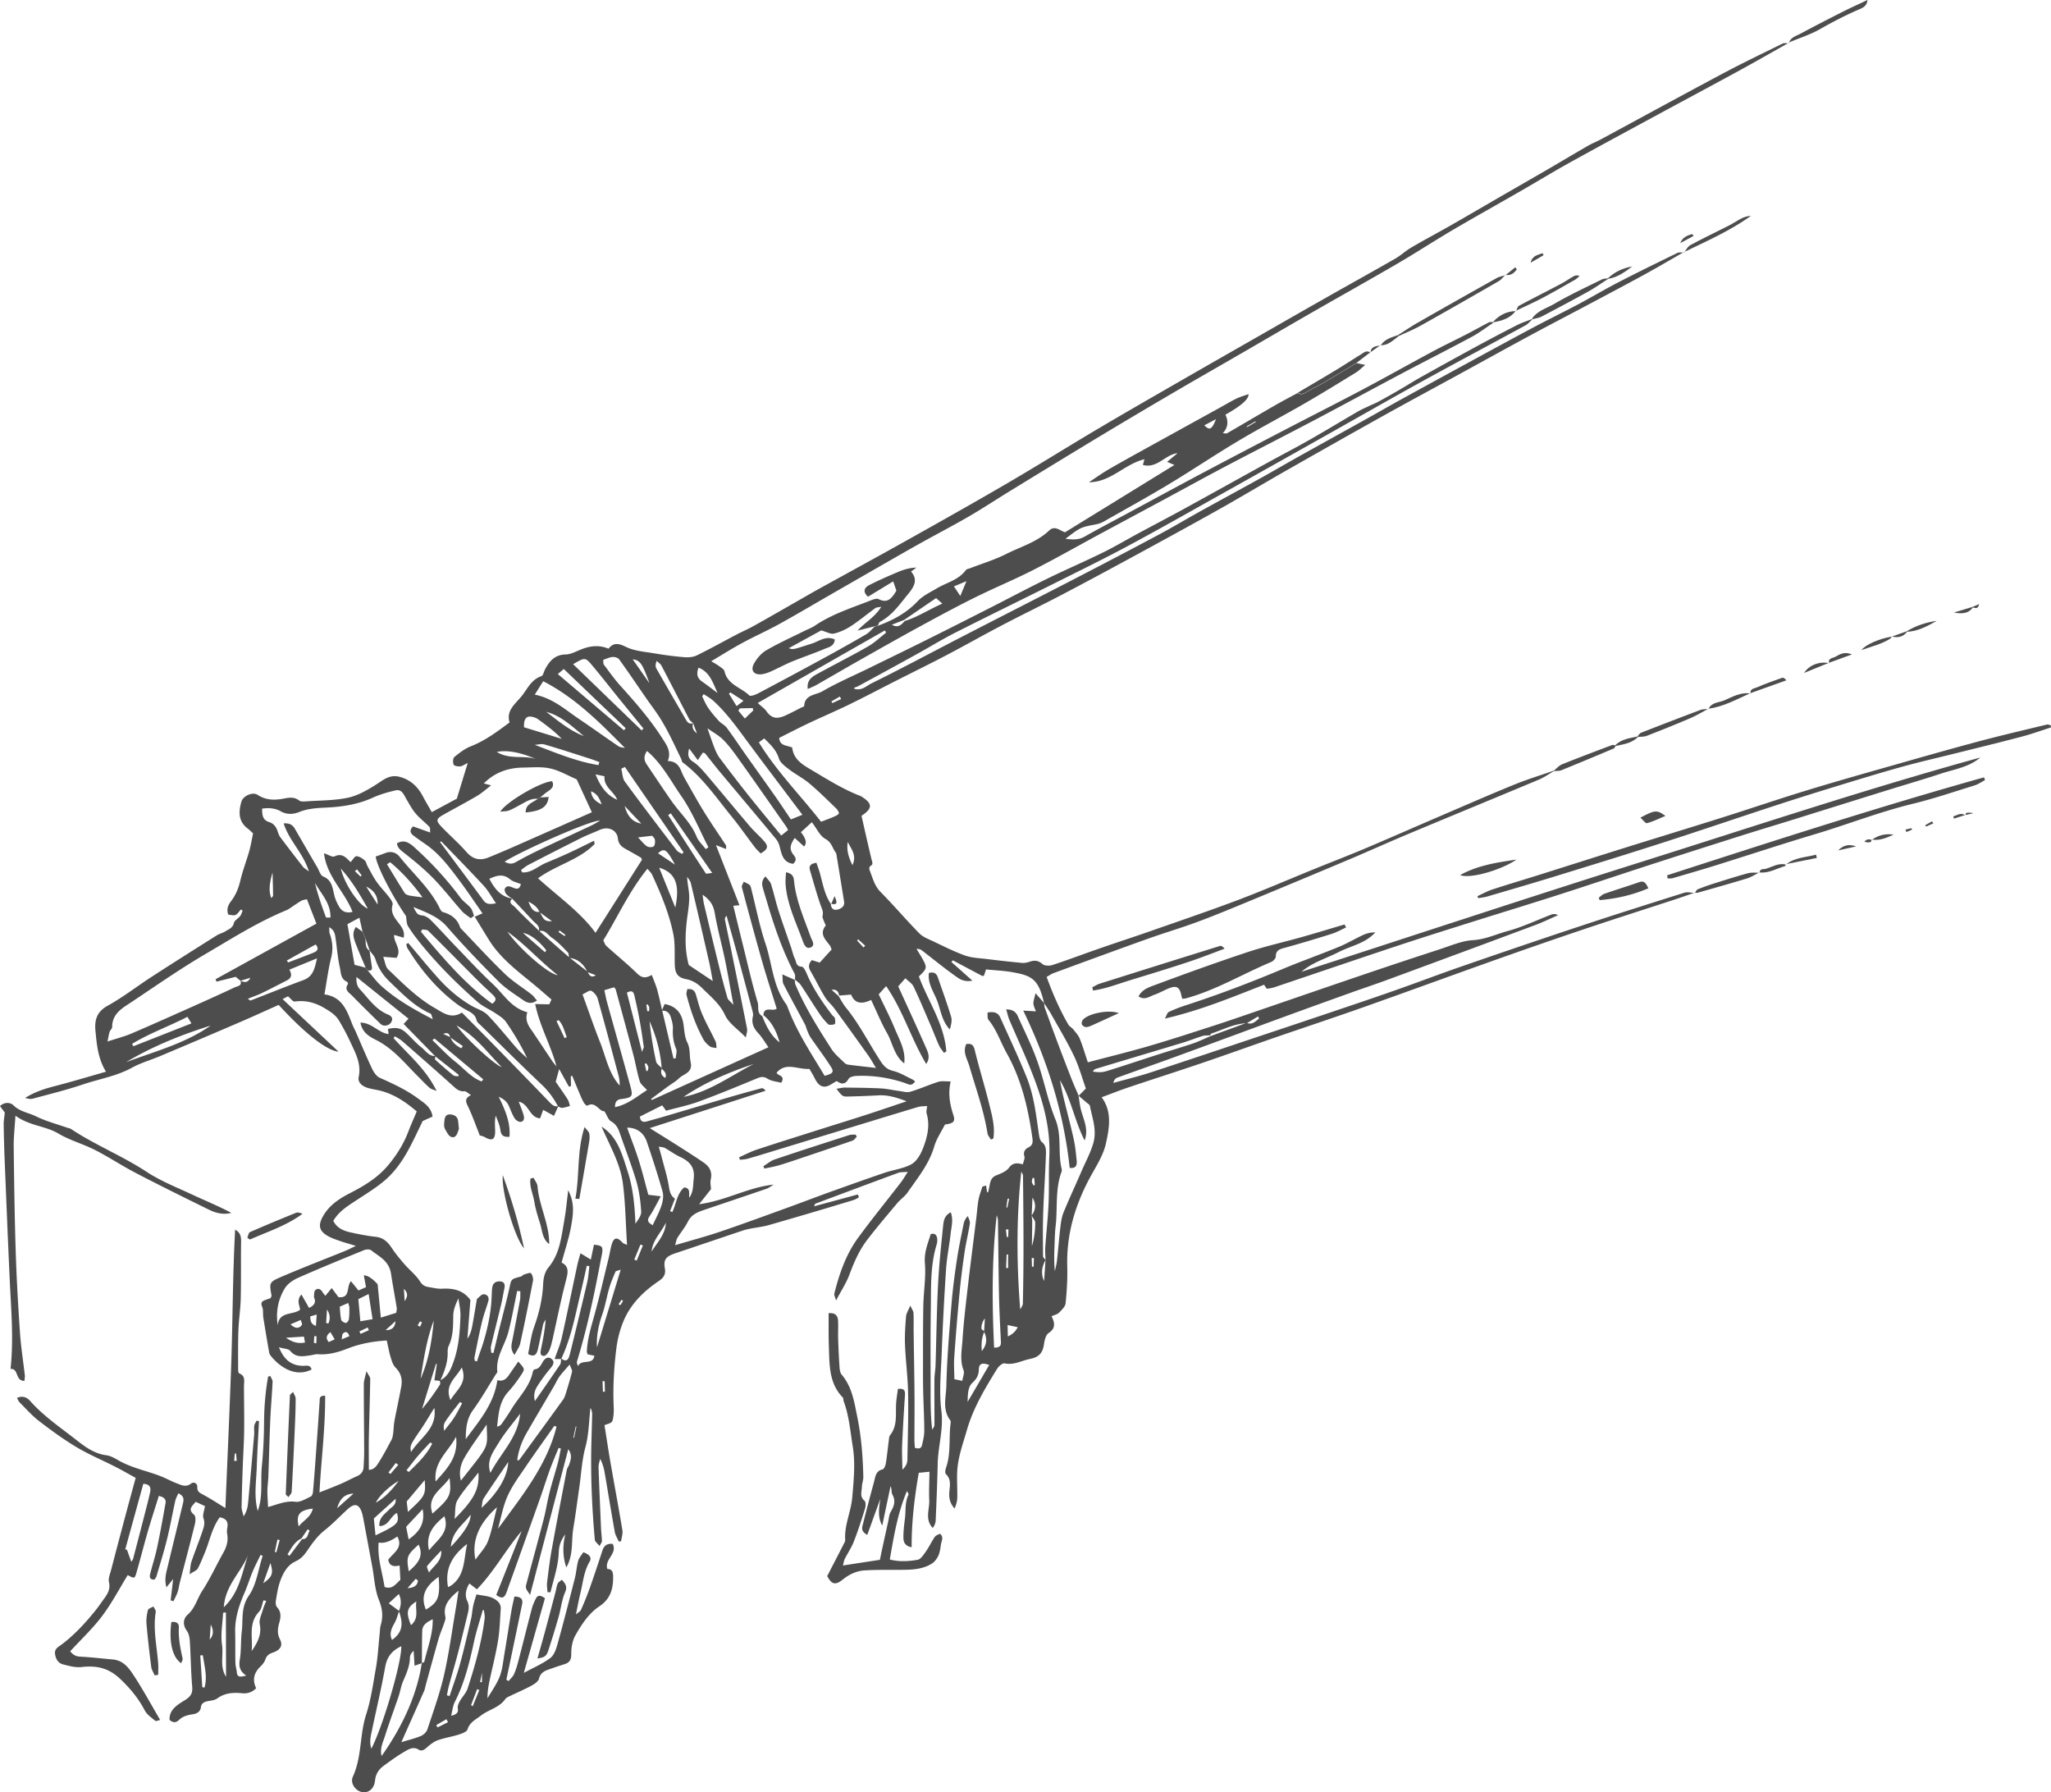 <svg id="_Слой_2" data-name="Слой 2" xmlns="http://www.w3.org/2000/svg" viewBox="0 0 585.47 511.5"><defs><style>.cls-1{fill:#4d4d4d;stroke-width:0}</style></defs><g id="_Слой_1-2" data-name="Слой 1"><path class="cls-1" d="M437.45 91.12c-.66.59-1.23 1.33-1.99 1.74-9.76 5.32-19.57 10.52-29.3 15.88-9.01 4.96-17.94 10.08-26.91 15.12-10.03 5.64-20.06 11.28-30.11 16.9-9.05 5.06-18.07 10.19-27.21 15.09-7.04 3.78-14.23 7.28-21.38 10.86-9.29 4.65-18.64 9.19-27.91 13.89-3.8 1.93-7.44 4.18-11.18 6.24-5.54 3.06-11.09 6.08-16.65 9.09-.36.19-.84.16-1.06.61 2.17.78 3.56-.78 5.03-1.5 8.66-4.27 17.17-8.84 25.75-13.27 10.97-5.66 21.97-11.25 32.94-16.93 7.85-4.06 15.67-8.16 23.46-12.32 3.94-2.11 7.78-4.41 11.69-6.58 5.8-3.21 11.63-6.37 17.43-9.58 3.54-1.97 7.04-4.02 10.58-6 6.42-3.59 12.87-7.14 19.29-10.72 3.26-1.81 6.49-3.68 9.75-5.48 5.99-3.3 12-6.58 18.01-9.86 6.56-3.57 13.11-7.16 19.7-10.67 4.29-2.29 8.67-4.42 12.97-6.7 3.93-2.08 7.75-4.36 11.7-6.4 5.52-2.85 11.11-5.58 16.7-8.31.55-.27 1.31-.12 1.97-.16l-.07-.1c-3.77 2.16-7.51 4.37-11.32 6.45-4.92 2.7-9.89 5.31-14.84 7.95-5.96 3.17-11.95 6.28-17.88 9.48-6.93 3.74-13.81 7.56-20.71 11.33-7.01 3.83-14.05 7.61-21.02 11.5-9.25 5.16-18.47 10.37-27.67 15.61-6.5 3.7-12.92 7.56-19.45 11.22-8.32 4.66-16.69 9.23-25.07 13.78-6.57 3.57-13.16 7.11-19.78 10.58-5.59 2.93-11.28 5.67-16.87 8.6-5.34 2.79-10.58 5.77-15.92 8.57-4.87 2.55-9.82 4.97-14.72 7.46-4.33 2.2-8.63 4.47-12.99 6.59-3.82 1.86-7.73 3.52-11.57 5.34-2.85 1.35-5.65 2.8-8.41 4.18.15 2.36 2.13 2.07 3.71 2.76.4 3.66 3.35 5.11 6.27 6.85 4.27 2.55 8.48 5.15 13.14 6.95.28.11.54.3.8.47 2.72 1.82 2.68 3.17-.43 5.21.93 4.1 1.87 8.32 2.89 12.53.18.75.55 1.33-.38 1.83-.22.12-.36.76-.24 1.05.89 2.19 1.36 4.5 3.17 6.33 3.79 3.84 7.29 7.97 11.07 11.82 1.03 1.05 2.6 1.63 3.98 2.28 2.99 1.42 5.96 2.93 9.06 4.04 1.91.68 4.06.74 6.11.99 3.38.42 6.77.8 10.16 1.12.7.07 1.47-.1 2.16-.33 1.39-.47 2.48-.41 3.7.67.58.52 1.99.54 2.85.26 4.7-1.56 9.34-3.31 14.02-4.93 4.6-1.6 9.23-3.09 13.82-4.7 8.41-2.95 16.85-5.81 25.18-8.95 7.37-2.79 14.6-5.93 21.89-8.89 4.72-1.92 9.47-3.74 14.16-5.72 7.27-3.07 14.48-6.26 21.73-9.37 6.97-2.99 13.92-6.04 20.94-8.9 3.72-1.52 7.58-2.69 11.38-4.02l.07.11c-1.49.85-2.91 1.86-4.48 2.51-12.44 5.21-24.91 10.33-37.35 15.54-5.57 2.33-11.06 4.83-16.62 7.17-9.53 4.02-19.09 8-28.65 11.96-4.89 2.02-9.77 4.05-14.73 5.89-4.75 1.76-9.62 3.19-14.4 4.9-8.89 3.18-17.76 6.44-26.62 9.7-.66.24-1.24.67-2.02 1.1 1.73 4.79 3.71 9.33 6.21 13.64.3.52.96.81 1.35 1.29.69.87 1.49 1.72 1.9 2.72.85 2.1 1.48 4.28 2.3 6.73 5.99-1.59 11.92-3.03 17.78-4.75 6.36-1.86 12.66-3.93 18.96-5.97 3.95-1.28 7.86-2.65 11.78-3.99 9.93-3.4 19.85-6.83 29.79-10.2 7.36-2.5 14.73-4.95 22.12-7.35 3.14-1.02 6.3-2.42 9.51-2.61 3.55-.21 6.61-1.71 9.87-2.59 4.26-1.15 8.31-3.11 12.46-4.69.55-.21 1.16-.27 1.96.15-2.16.94-4.27 1.98-6.47 2.8-14.02 5.23-28.06 10.42-42.11 15.6-3.6 1.33-7.25 2.53-10.86 3.83-6.25 2.24-12.5 4.49-18.73 6.77-10.23 3.75-20.45 7.54-30.69 11.28-5.65 2.06-11.33 4.04-16.98 6.1-.5.18-.9.64-1.12 1.5 3.55-.99 7.14-1.85 10.63-2.99 10.94-3.58 21.84-7.26 32.75-10.9 6.1-2.04 12.2-4.07 18.29-6.13 6.17-2.08 12.35-4.15 18.49-6.31 6.75-2.37 13.43-4.92 20.19-7.25 11.09-3.83 22.2-7.62 33.34-11.31 9.74-3.23 19.52-6.32 29.3-9.4.91-.29 2.01.04 3.02.07l-.05-.08c-1.95.67-3.9 1.36-5.86 2-8.48 2.78-16.99 5.48-25.46 8.33-8.36 2.81-16.7 5.7-25.01 8.65-12.74 4.52-25.44 9.18-38.18 13.69-8.44 2.99-16.95 5.8-25.42 8.72-6.88 2.38-13.72 4.85-20.62 7.19-6.99 2.38-14.02 4.62-21.02 6.97-2.54.85-5.03 1.85-7.72 2.84 3.04 4.12 2.19 8.77 1.23 13.14-.66 3.05-2.41 5.92-3.97 8.7-4.62 8.22-7.34 16.88-7.08 26.41.1 3.52-.11 7.06-.47 10.56-.1.96-1.13 1.91-1.9 2.69-.48.48-1.29.63-2.12 1 1.09 2.13 1.06 3.55-.86 4.82-.82.55-1.15 2.15-1.32 3.32-.34 2.4-1.53 3.57-3.95 4.04-2.41.47-4.6 1.84-7.26 1.27-.58-.13-1.68.81-2.12 1.52-3.44 5.56-6.8 11.11-8.65 17.52-1.12 3.9-2.54 7.69-2.76 11.77-.13 2.48.07 4.98.02 7.47-.02 1.06-.32 2.11-.78 3.15-1.13-1.29-1.56-2.59-1.52-4.22.05-1.88.8-3.94-.95-5.61-.3-.28-.18-1.23.02-1.77 1.43-4.02.81-8.25 1.28-12.36.05-.41.15-.95-.06-1.22-2.33-3.07-1.19-6.62-1.11-9.87.17-7.78.85-15.55 1.47-23.31.34-4.24.91-8.46 1.54-12.67.51-3.41 1.24-6.78 1.91-10.16.15-.77.47-1.51 1.23-2.29.2.71.66 1.46.56 2.12-.41 2.73-1.1 5.43-1.5 8.16-.57 3.87-1.07 7.75-1.44 11.64a747 747 0 0 0-1.51 18.34c-.15 2.05.01 4.13.03 6.3.74.16 1.42.3 2.26.48.15-1.04.69-2.21.36-3.04-1.13-2.93-.47-5.88-.29-8.77.35-5.39 1.02-10.76 1.64-16.12.72-6.18 1.53-12.35 2.29-18.53.22-1.76.32-3.53.64-5.26.23-1.27.73-2.49 1.1-3.73l1.06-.3c.1.67.19 1.33.29 2 .11-.06.21-.13.32-.19l.51-2.44c.23-1.07.68-1.84 1.83-2.29 1.29-.51 2.8-1.11 3.57-2.15 1.09-1.48 2.31-1.43 3.98-.98.19-.92.61-1.68.43-2.26-.41-1.31.22-2.12 1.15-2.57 1.41-.68 1.26-1.78 1.1-2.91-1.2-8.37-3.1-16.5-7.3-23.99-1.76-3.15-2.85-6.66-5.2-9.51-.37-.44-.2-1.32-.29-2.08 1.71-.32 2.98-.08 3.64 1.4 2.55 5.68 5.22 11.31 7.55 17.09 2.1 5.23 2.7 10.86 3.52 16.41.11.73.32 1.67.83 2.07 1.2.94 1.19 2.26 1.15 3.4-.17 5.59-.59 11.16-.78 16.75-.14 4.13-.08 8.27-.05 12.41 0 .37.47.74.72 1.11-1.07 1.91-1.38 3.89-.41 5.99.13-2 .27-3.99.4-5.99-.03-1.23-.16-2.46-.07-3.68.28-4.15.76-8.29.94-12.44.19-4.44 0-8.9.21-13.34.42-9.06-2.26-17.41-5.59-25.62-1.83-4.52-3.88-8.95-5.79-13.44-.38-.88-.57-1.85-.93-3.02 1.84-.02 2.76.71 3.31 1.92 1.9 4.26 4.02 8.45 5.57 12.84 1.94 5.47 3 11.28 5.18 16.64 1.88 4.64.66 9.41 1.75 14 .07.3.11.65 0 .93-1.88 5.05-1.09 10.4-1.7 15.59-.21 1.75-.23 3.51-.3 5.27-.11 2.48-.18 4.95.08 7.52.21-.98.49-1.94.6-2.93.36-3.2.6-6.42.98-9.62.17-1.44.38-2.93.92-4.25 1.61-3.93 3.42-7.78 5.1-11.69 1.13-2.63 2.51-5.12 3.35-7.93 1.14-3.84-.27-7.2-.93-10.73-.07-.39-.65-.7-1.02-1.02-.76-.67-1.54-1.31-2.31-1.97l.07.14c.64-.65 1.27-1.3 2.1-2.14-1.12-3.12-1.99-6.36-3.41-9.32-1.97-4.12-4.34-8.04-6.58-12.03-.6-1.06-1.32-2.05-1.98-3.08l.05.18c-1.53-7-3.55-7.96-9-8.93-2.44-.44-4.95-.54-7.58-.8-.21.64-.42 1.25-.6 1.8-.27.04-.4.11-.47.07-2.81-1.48-5.61-2.98-8.41-4.47-.13.16-.26.33-.39.49 1.85 1.64 3.7 3.28 5.97 5.31-2.58.53-3.96-.68-5.26-1.61-3.11-2.23-6.08-4.66-9.12-7-.37-.28-.79-.51-1.56-.43.54.89 1.11 1.77 1.62 2.68 1.48 2.64 1.43 2.88-.95 5.16 2.61 7.07 7.26 13.55 7.83 21.42l-.67.39c-.47-.69-1.04-1.32-1.38-2.07-.86-1.89-1.59-3.84-2.41-5.75-1.6-3.71-3.15-7.45-4.89-11.1-.43-.91-1.48-1.53-2.34-2.37-.94 1.06-1.59 1.81-2.04 2.31 2.71 5.95 5.37 11.68 7.91 17.47.57 1.31 1.35 2.8.08 4.68-4.34-7.25-6.61-15.23-11.44-22.22-.8.88-1.38 1.53-2.12 2.35 1.54 3.25 3.22 6.45 4.59 9.78 1.3 3.16 3.16 6.2 2.7 9.93-2.88-2.18-3.28-5.78-4.91-8.65-1.68-2.96-2.97-6.14-4.54-9.46-2.46 1.15-4.59 1.27-5.72-1.53l-3.42.28c-.17-1.13-.72-1.84-2.14-1.64.65.58 1.3 1.17 1.96 1.75.7 1.11 1.3 2.31 2.13 3.33 3.88 4.76 6.59 10.27 9.94 15.38.9 1.37 1.83 2.27 3.53 2.69 1.89.46 3.63 1.54 5.41 2.38.37.17.68.49.87.64-1.14 1.46-1.84.8-2.76.48-4.56-1.56-9.27-2.29-14.1-2.07-.75.03-1.84.31-2.14.84-1.08 1.88-2.26 1.4-3.38.62-1.16.6-2.16 1.46-3.23 1.58-1.49.16-2.38-1.03-3.03-2.32-.51-1.03-1.12-2-1.53-2.73-3.41.23-6.66-2.05-9.36 1.06.08.91 2.68.71 1.29 2.9-1.24-.34-2.77-.45-3.92-1.17-1.22-.77-2.04-.48-3.16-.01-5.47 2.25-10.94 4.53-16.49 6.56-3.01 1.1-6.19 1.74-9.28 2.59-.41-.56-.74-1.03-1.11-1.53-2.22 1.12-4.32 2.18-6.37 3.21.13 1.46.93 1.67 2 1.37 1.8-.5 3.6-.99 5.39-1.52 5.99-1.77 11.98-3.57 17.97-5.33 3.09-.91 6.2-1.76 9.31-2.6.34-.09.75.1 1.22.7-10.91 3.52-21.83 7.04-33.08 10.67 2.92 1.83 5.54 3.44 8.13 5.09 2.45 1.57 4.92 3.12 7.31 4.78 1.63 1.13 2.47 2.64 1.98 4.78-.22.96.04 2.04.07 2.76-1.09 1.39-2.08 2.64-3.4 4.31 7.68-1.01 13.98-4.84 21.3-5.6-.7.41-1.36.95-2.12 1.21-5.98 2.06-11.98 4.05-17.96 6.09-1.79.61-3.44 1.33-4.39 3.23-.82 1.64-2.04 3.08-3.01 4.65-.31.5-.38 1.15-.67 2.11 4.43-1.31 8.54-2.4 12.56-3.75 6.28-2.12 12.51-4.41 18.75-6.67 4.21-1.52 8.39-3.13 12.6-4.65 5.26-1.89 10.52-3.77 15.81-5.57 2.55-.87 5.35-1.18 7.67-2.42 1.45-.77 2.59-2.66 3.25-4.3 1.3-3.25 2.21-6.67 1.15-10.26-.16-.54.07-1.19.15-2.1-1 .1-1.82.05-2.57.27-7.46 2.24-14.91 4.53-22.36 6.8-6.15 1.88-12.3 3.75-18.46 5.63-2.58.79-5.16 1.59-7.76 2.33-.74.21-1.53.23-2.29.33-.08-.24-.15-.48-.23-.72 1.65-.73 3.25-1.59 4.95-2.16 5.7-1.89 11.44-3.68 17.17-5.5 4.57-1.45 9.15-2.86 13.71-4.33 3.84-1.24 7.66-2.55 12-4-2.91-1.09-5.37-1.84-8.06-1.69-3 .16-6.01.28-9.02.34-1.19.03-1.56-.32-2.95-2.22.91-.13 1.67-.35 2.43-.34 3.41.04 6.83.07 10.24.24 1.72.09 3.42.5 5.14.72 1.09.14 2.28.52 3.26.23 2.71-.8 5.3-1.98 7.99-2.83.97-.31 2.1-.09 3.52-.12-.79 3.59-.2 6.57.77 9.57.63 1.94.03 2.4-2.4 2.74-1.05 2.1-2.42 4.09-3.06 6.28-1.47 5.03-4.73 8.96-7.61 13.12-.78 1.13-2.01 1.93-2.91 3-2.92 3.49-5.88 6.95-8.64 10.56-2.27 2.97-3.74 6.38-5.05 9.9-.89 2.39-2.34 4.56-3.81 7.36-.27-1-.6-1.54-.49-1.97 1.42-5.66 3.31-11.18 6.79-15.93 3.92-5.35 8.11-10.5 12.17-15.75.62-.81 1.14-1.71 2.02-3.06-1.23.11-2.04.02-2.72.27-7.91 2.91-15.81 5.87-23.7 8.82-.07.03-.09.18-.34.74 4.36-1.18 8.42-2.28 12.49-3.38.11.26.21.52.32.78-.96.74-2.24 1.02-3.36 1.36-7.45 2.27-14.92 4.46-22.41 6.61-1.66.47-3.4.65-5.1.98-.71.14-1.43.28-2.12.51-6.5 2.18-12.98 4.38-19.47 6.56-2.6.87-3.39 1.78-2.95 4.28.31 1.76-.37 2.7-1.68 3.59-4.38 2.95-8.09 6.58-10.14 11.52-.99 2.37-1.66 4.96-1.99 7.51-.72 5.62-1.04 11.29-.79 16.97.04.83.03 1.67-.08 2.49-.25 1.94-.27 1.93-2.55 2.67.56 3.53 1.09 7.1 1.71 10.67 1.12 6.45 2.34 12.89 3.4 19.35.17 1-.24 2.1-.38 3.15l-.68.03c-.38-.91-.95-1.79-1.12-2.74-1.01-5.62-1.91-11.26-2.88-16.89-.23-1.32-.59-2.61-1.28-3.95-.17.79-.5 1.59-.47 2.38.2 5.8.46 11.61.71 17.41.05 1.23.23 2.46.26 3.69 0 .35-.32.7-.68 1.41-.59-.75-1.3-1.23-1.35-1.78-.36-4.03-.64-8.08-.82-12.12-.17-3.73-.25-7.47-.23-11.2.02-4.04.19-8.08.28-12.12.02-.72-.02-1.44-.48-2.2-.43 3.71-.45 7.52-1.41 11.08-1.04 3.84-1.21 7.73-1.77 11.59-.56 3.89-1.06 7.79-1.71 11.66-.62 3.72.08 7.7-2.01 11.18-.98-2.99-1.12-5.98-.27-9.44-1.37 1.83-1.81 3.34-1.88 5.21-.15 3.9-1.45 7.59-2.37 11.35-.28-.02-.56-.03-.84-.05-.05-.92-.23-1.86-.12-2.76.38-3.11.76-6.23 1.31-9.31 1.38-7.6 2.84-15.18 4.31-22.77.11-.58.54-1.1.73-1.68.41-1.28.91-2.59-.3-4.28-3.64 13.88-7.2 27.45-10.91 41.61-.62-1.02-1.05-1.47-1.16-1.98-.11-.47.08-1.03.21-1.54 1.61-6.03 3.26-12.04 4.83-18.08.65-2.53 1.04-5.13 1.68-7.66.71-2.82 1.6-5.58 2.36-8.39.36-1.36.59-2.75.88-4.13-.22-.06-.43-.13-.65-.19-.85 2.11-1.77 4.2-2.54 6.34-.99 2.73-1.85 5.51-2.82 8.25-2.28 6.44-4.59 12.88-6.89 19.32-.83 2.33-1.69 4.66-2.5 7-.71 2.03-1.37 2.23-3.05 1.06 2.43-6.12 4.84-12.19 7.26-18.26-4.59 5.39-7.9 11.62-12.79 16.65-.86-.67-1.46-1.15-2.13-1.67-1.08 1.71-1.34 3.51-.63 4.94.76 1.55.37 2.82.03 4.21-.88 3.64-1.77 7.28-2.72 10.91-.79 3.01-1.68 6-2.5 9-.26.94-.41 1.91-.61 2.86.26.06.52.13.78.19 1-3.06 2.13-6.09 2.98-9.19 1.17-4.25 2.15-8.55 3.15-12.84.28-1.21.33-2.48.59-3.7.25-1.14.64-2.24.94-3.27 1.86.39 3.42.44 4.7 1.07 1.1.55 2.35 1.46 2.23 3.08-.21 2.98-.28 5.99-.75 8.93-.59 3.68-1.52 7.3-2.31 10.95-.39 1.82-.77 3.65-.71 5.63 1.19-2.08 2.65-4.06 3.5-6.28.79-2.07.97-4.38 1.35-6.59.68-4.01 1.29-8.03 1.96-12.05.23-1.38.57-2.74.86-4.12 1.92.02 2.49.78 2.2 2.19-1.15 5.61-2.33 11.22-3.5 16.82-.33 1.58-.67 3.17-1 4.75.22.12.44.24.66.35.52-.65 1.21-1.23 1.53-1.97.55-1.23.93-2.54 1.27-3.85 1.29-4.94 2.51-9.89 3.81-14.83.26-.98.69-1.93 1.14-2.85.57-1.17 1.43-.97 2.61-.12-1.93 6.8-3.89 13.72-6.03 21.3 2.86-1.56 5.42-2.63 7.57-4.26 1.08-.82 1.66-2.56 2.06-4 1.74-6.25 3.35-12.53 4.95-18.81.41-1.61.49-3.32.94-4.92.26-.9.97-1.66 1.47-2.45 1.58.57 2.53 1.44 1.8 2.67-1.65 2.78-1.88 5.92-2.62 8.93-.48 1.97-.85 3.97-1.3 6.12.5-.43 1.22-.76 1.46-1.3.97-2.17 1.86-4.39 2.65-6.63 1.21-3.43 2.34-6.89 3.48-10.34.46-1.39 1.37-1.98 2.91-1.83 1.41 2.84-2.41 4.35-1.53 7.16 1.58 0 1.67 1.15 1.65 2.68-.03 3.32-.97 6-3.88 7.94-3.09 2.06-5.1 5.18-6.89 8.32-.87 1.52-1.2 3.54-1.18 5.33.02 1.7-.52 2.48-2.02 2.93-1.49.45-2.97.98-4.44 1.49-1.3.46-2.35 1.01-2.75 2.62-.2.81-1.32 1.54-2.19 2.01-1.9 1.04-3.91 1.88-5.86 2.83-.56.27-1.24.52-1.58.99-1.74 2.46-4.74 2.99-6.96 4.71-1.47 1.14-3.17 1.87-3.81 3.93-.22.7-1.59 1.19-2.52 1.49-1.96.62-4.02.92-5.95 1.6-1.1.39-2.11 1.18-3.01 1.97-.77.67-1.52 1.31-2.47.72-1.59-.98-2.9-.08-4.09.61-2.05 1.19-3.98 2.61-5.91 4.01-1.4 1.02-2.26 2.36-2.45 4.18-.23 2.29-1.76 3.61-3.59 3.34-1.95-.29-3.62-2.53-2.73-4.47 2.59-5.65 1.91-11.93 3.77-17.67 1.4-4.32 1.99-8.78 2.78-13.2.58-3.26.74-6.6 1.09-9.9.09-.83.08-1.69.31-2.47.73-2.49.47-4.68-.54-7.19-1.17-2.92-1.3-6.26-1.88-9.42-.85-4.59-1.7-9.17-2.56-13.76-.1-.51-.2-1.02-.35-1.52-.79-2.59-2.05-3.01-4-1.27-2.24 2-4.28 4.23-6.64 6.08-2.19 1.71-3.69 3.91-5.21 6.13-.83 1.21-1.75 2.13-3.16 2.79-2.4 1.11-3.59 3.44-4.43 5.81-.62 1.76-.88 3.65-1.19 5.51-.09.56 0 1.37.35 1.75 1.25 1.36 1.09 2.84.65 4.4-.46 1.62-.68 3.1.19 4.8.9 1.75.1 3.02-1.95 3.73-1.06.36-1.82.81-2.21 1.96-.25.75-.81 1.46-1.39 2.02-1.86 1.78-2.42 3.81-1.25 6.23-1.19 1.16-2.5 1.59-4.02 1.43-2.52-.26-4.91-.11-7.09 1.48-.7.51-1.75.6-2.66.77-1.01.19-1.85.58-1.99 1.68-.18 1.46-1.28 1.91-2.4 2.08-1.47.22-2.79.55-3.91 1.65-.69.68-1.65.91-2.66-.09-.1-2.97 2.36-4.33 4.36-5.58 1.67-1.05 2.28-1.92 2.11-3.88-.37-4.33-.4-8.7-.68-13.04-.06-1-.3-2.16-.87-2.94-1.23-1.68-1-3.44.24-4.54 2.16-1.9 2.74-4.62 4.2-6.86 2.26-3.45 3.98-7.26 6.01-10.87.96-1.7 1.44-3.4 1.08-5.35-.11-.59-.05-1.24.06-1.84.3-1.68-.4-2.58-2.18-2.88-2.29 3.11-2.9 6.95-4.39 10.41-.61 1.42-1.16 2.89-1.91 4.24-.29.52-1.06.76-2.31 1.6.24-1.69.23-2.69.53-3.58 1-2.95 2.18-5.83 3.17-8.78.38-1.13.76-2.25.27-3.62-.33-.92.23-2.15.42-3.48-.73-.34-1.64-.76-2.65-1.23-.88 1.19-2.43 2.07-.44 3.72.49.4.43 1.8.22 2.65-1.37 5.56-2.86 11.1-4.29 16.65-.24.91-.34 1.86-.64 2.75-.3.9-.78 1.73-1.18 2.6-.27-.08-.54-.15-.81-.23.24-2 .47-4 .72-6.09-.55.68-1.11 1.37-1.92 2.36-.66-2.39-.04-4.25.4-6.1 1.37-5.79 2.81-11.56 4.19-17.34.28-1.19.8-2.5-1.2-3.38-.3.73-.7 1.4-.86 2.12-.82 3.68-1.47 7.39-2.38 11.05-.87 3.53-1.97 7-2.99 10.49-.11.37-.4.68-.58.96-1.44.04-1.43-.83-1.21-1.69.64-2.52 1.45-4.99 1.98-7.53.89-4.17 1.64-8.38 2.39-12.58.24-1.32-.7-1.78-1.91-2.09-1.08 3.46-2.17 6.8-3.15 10.18-1.13 3.9-2.11 7.83-3.24 11.73-.5 1.74-.6 1.72-2.49.69-2.41 3.92-4.55 8.03-7.3 11.68-2.7 3.59-6.03 6.7-9.12 10.07.93 1.17 1.75 1.47 2.89 1.53 3.11.17 6.2.53 9.3.81 3.24.3 4.81 2.8 6.31 5.12 2.51 3.89 4.73 7.96 7.18 12.15-.54.1-1.18.41-1.41.23-1.09-.91-2.39-1.79-3.01-2.99-1.8-3.45-4.15-6.27-7.01-8.98-3.34-3.18-6.8-3.85-11.05-3.37-1.7.19-3.53-.32-5.24-.76-1.44-.37-2.13-1.61-2.3-3.06-.16-1.39.88-1.86 1.84-2.58 3.73-2.79 6.86-6.21 9.77-9.83.65-.81 1.24-1.67 1.85-2.52 1.18-1.64 2.51-3.13 1.94-5.5-.24-1.02.3-2.26.59-3.37 1.41-5.43 2.85-10.86 4.3-16.29.88-3.3 1.79-6.59 2.74-10.09-2.13-1.16-3.99-2.24-5.9-3.21-3.68-1.87-7.52-3.48-11.05-5.59-3.72-2.23-7.24-4.81-10.68-7.45-2.02-1.56-3.73-3.53-5.55-5.34-.27-.27-.39-.68-.7-1.24 1.62-.69 2.84-.14 3.73.86 3.89 4.38 8.74 7.65 13.29 11.22 2.43 1.9 5.09 3.86 8.45 4.29 1.18.15 2.35.8 3.42 1.42 3.81 2.22 8.15 3.01 12.19 4.59 1.53.6 2.98 1.43 4.52 2.01 1.32.5 2.62 1.22 4.11.05.71-.56 1.81-.07 1.76.96-.07 1.36.66 1.69 1.65 2.22 2.17 1.16 4.24 2.53 6.37 3.83.55-13.38 1.15-26.58 1.62-39.79.48-13.2.44-26.43 1.16-39.67 1.5.82 1.72 1.98 1.7 3.39-.08 5.4.03 10.8-.1 16.19-.07 3.08-.56 6.15-.67 9.23-.13 3.71-.08 7.43-.07 11.15 0 .37.1.97.32 1.06 1.89.76 1.33 2.33 1.34 3.73.01 4.25.11 8.51.05 12.76-.04 3.39-.28 6.78-.4 10.17-.14 3.84-.26 7.68-.33 11.52-.01.67.28 1.35.57 2.65 1.12-1.73 1.22-3.14 1.35-4.49.59-6.29 1.13-12.59 1.67-18.89.07-.82-.09-1.67.02-2.48.07-.51.44-.98.67-1.47.23.04.46.09.69.13-.21 4.32-.49 8.63-.63 12.95-.13 4.22-.88 8.46.27 12.68 1.54-4.12.76-8.44 1.17-12.65.41-4.23.61-8.5.64-12.75.03-4.38.39-8.69 1.16-12.97.21-.04.43-.09.64-.13.22.55.65 1.11.63 1.65-.17 3.63-.5 7.25-.66 10.88-.23 5.38-.36 10.77-.55 16.15-.05 1.35-.26 2.7-.27 4.05-.01 1.52.12 3.05.19 4.66 2.79-.77 5.09-1.86 7.85-1.5 1.36.18 2.92-.86 4.33-1.49.35-.16.6-.85.64-1.32.34-3.92.63-7.85.91-11.78.34-4.66.67-9.32.98-13.98.06-.81-.17-1.76 1.58-1.7.07 9.11-1.11 18.13-1.62 27.6 2.17-.87 4.22-1.64 6.23-2.51 1.52-.66 2.98-1.48 4.5-2.14 1.19-.52 1.81-1.36 1.87-2.63.07-1.46.17-2.92.16-4.37-.02-6.43-.11-12.86-.1-19.29 0-.99.39-1.98.75-3.68.57 1.13 1.09 1.68 1.08 2.22-.08 5.56-.28 11.13-.39 16.69-.06 3.07 0 6.15 0 9.25 1.61 0 2.3-1.27 2.98-2.35 1.27-2.02 2.38-4.14 3.5-6.25.28-.53.37-1.17.45-1.78.16-1.2.16-2.43.39-3.63.61-3.26 1.34-6.5 1.93-9.76.37-2.04-.06-3.84-1.64-5.41-.73-.73-1.08-1.92-1.4-2.97-.45-1.48-.71-3.01-1.1-4.75-3.91.22-7.63.9-11.19 2.3-2.74 1.07-5.5 1.83-8.48 1.61-.7-.05-1.42.23-2.13.32-2.06.28-4.08.75-5.75-1.26-.53-.63-1.81-.62-3.22-1.04 1.42 3.55 3.53 5.22 6.79 5.3 1.01.02 2.13-.42 2.52 1.04-4.63 2.37-9.11-.72-11.67-3.92-.24-.3-.41-.71-.47-1.1-.57-3.27-1.12-6.53-1.64-9.81-.16-1.01.06-2.14-.32-3.03-.55-1.29.01-1.69 1.02-2.03.48-.16.97-.33 1.36-.47.14-.33.32-.54.29-.71-.66-3.71-.73-3.87 2.92-5.43 6-2.57 12.11-4.92 18.16-7.37.81-.33 1.59-.75 2.99-1.41-1.87-.57-3.13-.91-4.37-1.34-1.16-.4-2.35-.79-3.43-1.37-2.72-1.47-3.09-3.13-1.53-5.84 1.79-3.11 4.64-4.96 7.7-6.53 4.01-2.05 7.83-4.35 10.78-7.86 2.42-2.88 4.41-6 5.77-9.53.74-1.93 1.59-3.83 2.46-5.9-3.28-2.8-6.74-5.13-11-6.06-1.02-.22-2.07-.37-3.06-.68-1.49-.48-2.85-1.5-2.51-3.1.81-3.81-.96-6.89-2.42-10.06-.95-2.07-2.05-4.09-3.21-6.05-.9-1.51-2.28-2.41-3.84-3.37-2.84-1.74-5.59-2.48-8.82-2.05-.48.07-1.1-.84-1.89-1.49-.22.11-.82.42-1.55.79 5.32 5 10.5 9.86 15.97 15-3.45-.3-9.82-5.42-17.09-13.34-3.66 1.63-7.31 3.31-11 4.9-7.6 3.27-15.21 6.5-22.83 9.71-2.68 1.13-5.53 1.93-8.05 3.32-4.39 2.42-9.3 3.19-13.95 4.76-4.7 1.59-9.55 2.77-14.34 4.07-.66.18-1.41.04-2.19-.22 2.52-1.57 5.23-2.52 8.08-3.26 4.91-1.26 9.78-2.73 14.99-4.21-2.3-3.78-2.62-7.7-3-11.6-.3-3.07.31-5.5 3.5-7.25 4.35-2.39 8.3-5.5 12.49-8.21 6.18-4 12.4-7.93 18.63-11.85.78-.49 1.76-.69 2.54-1.2.91-.59 2.03-.9 2.34-2.31.17-.76 1.24-1.29 1.8-2 .34-.44.49-1.04.72-1.57-.18-.1-.35-.2-.53-.3-.49.53-.9 1.28-1.51 1.54-.58.24-1.37-.03-2.06-.07-.61-1.63 0-2.83.83-3.91 1.35-1.78 2.12-3.75 2.63-5.93.67-2.83 1.74-5.56 2.53-8.35.45-1.59.7-3.24 1.08-5.01-.53-.48-1.02-.99-1.58-1.42-2.69-2.06-2.55-4.8-1.76-7.62.47-1.67 3.23-2.9 4.64-1.96 2.27 1.51 4.66 1.56 7.15 1.12 1.62-.29 3.16-.69 4.68.48.49.38 1.41.3 2.12.25 3.94-.27 7.95-.22 11.78-1.02 2.74-.57 5.39-2.08 7.81-3.59 2.22-1.38 4.06-3.18 7.03-2.37 3.16.86 5.2 2.86 6.66 5.66.75 1.44 1.6 2.84 2.49 4.4 2.58-1.39 4.93-2.66 7.14-3.84 1.03-3.35 2.02-6.6 3.12-10.19-.95.45-1.56.92-2.21.98-.62.06-1.68-.15-1.83-.53-.25-.61-.2-1.81.22-2.15 1.44-1.18 2.99-2.39 4.7-3.06 4.04-1.59 7.45-4.11 11.06-6.81-1.1-3.57 1.9-5.45 3.68-7.81 1.52-2.01 2.66-4.49 5.4-5.4.49-.16.68-1.22 1.01-1.86 1.26-2.41 2.8-4.27 5.92-4.33 1.39-.02 2.8-.78 4.14-1.33 2.59-1.07 5.19-1.52 8.09-.32 1.45-1.82 2.87-1.55 4.99-.51 2.45 1.2 5.43 1.39 8.2 1.86s5.57.84 8.37 1.07c1.19.1 2.56.02 3.6-.49 3.83-1.86 7.55-3.95 11.33-5.93 1.65-.87 3.38-1.6 5-2.51 4.04-2.25 8.05-4.57 12.07-6.86 2.07-1.18 4.12-2.38 6.2-3.53 8.43-4.66 16.9-9.26 25.31-13.97 9.69-5.43 19.37-10.86 28.96-16.46 8.68-5.07 17.21-10.41 25.86-15.53 7.58-4.49 15.23-8.87 22.87-13.27 7.65-4.41 15.32-8.77 22.99-13.16 6.41-3.67 12.82-7.35 19.25-10.99 6.51-3.69 13.06-7.31 19.55-11.03 1.61-.92 2.99-2.24 4.59-3.18 3.76-2.2 7.61-4.24 11.4-6.4 4.95-2.83 9.87-5.71 14.8-8.56 4.23-2.44 8.46-4.86 12.68-7.31 3.85-2.24 7.68-4.53 11.54-6.76 1.24-.71 2.59-1.23 3.85-1.92 11.5-6.21 22.97-12.49 34.51-18.63 5.67-3.02 11.47-5.81 17.24-8.64.48-.23 1.16-.06 1.74-.07l-.06-.1c-4.62 2.59-9.21 5.23-13.85 7.77-7.66 4.18-15.36 8.29-23.04 12.45-8.49 4.6-17 9.18-25.45 13.86-4.72 2.62-9.34 5.44-14.02 8.13-6.48 3.73-13.01 7.36-19.46 11.15-5.29 3.11-10.42 6.47-15.72 9.56-7.9 4.61-15.89 9.06-23.82 13.61-6.77 3.88-13.5 7.83-20.25 11.73-6.75 3.91-13.53 7.77-20.26 11.71-6.81 3.99-13.6 8.01-20.36 12.08-8.63 5.2-17.23 10.46-25.82 15.72-3.98 2.44-7.88 5.02-11.92 7.37-4.59 2.66-9.3 5.1-13.93 7.69-3.9 2.17-7.76 4.41-11.63 6.62-4.59 2.63-9.16 5.27-13.75 7.9-4.95 2.85-9.86 5.76-14.86 8.52-3.43 1.89-7.02 3.49-10.47 5.35-2.91 1.57-5.71 3.35-8.91 5.24.96.59 1.64.94 2.25 1.39.57.43 1.41.9 1.54 1.48.86 3.85 4.73 4.6 7.07 6.89.34.33 1.76-.18 2.53-.59 6.24-3.3 12.46-6.63 18.66-10.01 4.08-2.22 8.14-4.49 12.15-6.83.94-.55 1.66-1.48 2.48-2.24.28-.06.57-.13.85-.19 4.29-1.57 8.22-3.64 11.43-7.06 1.44-1.54 3.53-2.49 5.39-3.61 2.82-1.69 6.26-2.39 8.35-5.27.21-.28.75-.33 1.13-.48 3.48-1.34 7.08-2.43 10.4-4.1 4.14-2.08 8.73-3.37 12.21-6.67 1.62-1.54 3.03-.04 4.53.5 10.29-6.33 20.61-12.68 31.24-19.23-.81-.34-1.3-.55-2.08-.88 1.06-.88 2.02-1.68 2.98-2.47-3.58.39-5.78 4.45-9.89 3.35.14-.51.28-1.03.44-1.63-5.74 1.4-9.59 6.56-15.85 6.57 1.9-1.25 3.74-2.58 5.71-3.72 4.11-2.38 8.28-4.66 12.44-6.96 6.55-3.62 13.1-7.23 19.65-10.84 1.43-.79 2.84-1.65 4.31-2.36 1.08-.52 2.25-.84 3.44-1.27q.25 2.04-6.58 5.86 1.41 3.02-.75 5.29c.58.01 1 .15 1.25 0 4.56-2.64 9.1-5.33 13.66-7.96 2.12-1.22 4.3-2.35 6.46-3.52.94.63 1.7.25 2.57-.27 1.68-1.01 3.48-1.83 5.17-2.82 3.04-1.78 6.03-3.63 9.05-5.45.6.13 1.19.25 2.5.53-1.15.95-1.82 1.66-2.61 2.15-4.88 2.99-9.75 6-14.71 8.86-6.29 3.63-12.74 7-18.98 10.72-6.62 3.94-13.01 8.26-19.61 12.23-6.13 3.69-12.4 7.15-18.62 10.68-.71.4-1.52.72-2.32.87-4.39.83-4.39.8-8.72 4.12 2.05.24 3.7.37 5.42-.6 4.15-2.35 8.39-4.57 12.6-6.83 7.03-3.79 14.04-7.61 21.1-11.35 7.79-4.13 15.6-8.21 23.42-12.28 7.46-3.89 14.97-7.67 22.4-11.61 6.67-3.53 13.24-7.24 19.89-10.8 3.2-1.72 6.49-3.27 9.72-4.94 2.13-1.1 4.21-2.28 6.33-3.37.32-.17.78-.06 1.18-.07l.1.17c-2.04 1.35-3.99 2.85-6.13 4.01-6.58 3.54-13.24 6.9-19.84 10.39-8.34 4.41-16.62 8.93-24.97 13.33-8.54 4.5-17.14 8.87-25.67 13.36-5.61 2.95-11.17 6.02-16.75 9.03-6.21 3.34-12.42 6.67-18.62 10.01-6.48 3.5-12.88 7.14-19.44 10.48-5.46 2.78-11.15 5.12-16.64 7.85-5.4 2.68-10.7 5.54-15.99 8.43-6.01 3.28-11.97 6.67-17.94 10.04-3.8 2.15-7.56 4.36-11.35 6.52-.69.39-1.45.67-2.39 1.11-.33-2.7 1.39-3.59 2.99-4.46 4.74-2.59 9.57-5.03 14.26-7.72 1.86-1.06 3.44-2.61 5.1-3.89-.12-.29-.14-.39-.2-.46s-.19-.17-.23-.14c-11.99 6.83-23.98 13.68-36.2 20.65 1.06.98 1.95 1.57 2.52 2.39 1.67 2.38 3.44 2.1 5.77 1.01 1.41-.66 2.79-1.4 4.18-2.1.28-.14.78-.27.79-.43.16-3.3 3.32-3.12 5.17-4.19 4.2-2.44 8.7-4.36 13.07-6.5 5.48-2.68 10.97-5.34 16.44-8.06 6.23-3.1 12.43-6.25 18.64-9.4 5.37-2.73 10.68-5.56 16.09-8.21 5.26-2.57 10.66-4.88 15.91-7.47 3.52-1.73 6.89-3.75 10.35-5.61 4.2-2.26 8.43-4.46 12.61-6.75 7.87-4.32 15.71-8.69 23.57-13.02 4.08-2.25 8.23-4.39 12.28-6.69 4.66-2.65 9.25-5.44 13.89-8.14 1.07-.62 2.22-1.11 3.34-1.64.84-.4 1.71-.73 2.52-1.17 2-1.08 3.98-2.2 5.94-3.34 2.14-1.24 4.23-2.57 6.39-3.78 5.07-2.83 10.15-5.64 15.25-8.41 3.99-2.17 8.01-4.29 12.06-6.35 1.35-.69 2.83-1.16 4.25-1.72l.11.19ZM128.5 296.08c-.16-1-.7-1.53-1.98-.98.68.31 1.37.62 2.05.93.57 1.59 1.76 2.45 3.08 3.17.16-.21.33-.42.49-.62l-3.63-2.49Zm25.6-35.82c1.17 2.44 1.44 2.69 3.49 2.69l-3.58-2.62c-.54-1.3-1.49-2.13-3.16-2.99.75 1.96 1.44 3.12 3.24 2.92Zm126.81 119.83c.08-1.26.16-2.53.23-3.79-.74.91-.97 1.88-.99 2.85 0 .28.56.58.86.88-.71 1.59-.95 3.22-.74 5.6 1.7-2.18 1.41-3.84.64-5.54m-194.84 59c-2.07.96-2.89 2.86-4 4.54.19.14.38.29.56.43 1.2-1.59 2.39-3.18 3.59-4.77 1.8.04 1.55-1.52 2.18-2.4l-.56-.41c-.59.86-1.18 1.73-1.77 2.59Zm81.68-161.72c.45.89.85 1.87 2.33.99-.8-.31-1.6-.63-2.4-.94-1.15-2.45-2.98-3.85-5.21-4-.13-.55-.07-1.28-.41-1.62-1.44-1.48-2.87-3.04-4.56-4.18-1.1-.73-1.9-2.41-3.69-1.83.4-1.55-.9-2.16-1.7-3.02-1.95-2.11-3.94-4.2-5.91-6.3-1.17-.71-2.27-1.46-2.13-2.76 1.23-2.33 3.78 1.91 4.62-1.37-1.07-.45-2.28-.69-3.1-1.38-1.95-1.64-3.75-1.11-5.9-.14 1.52 2.91 3.28 5.14 6.55 5.64-1.34 1.26.21 1.86.73 2.41 2.22 2.36 4.6 4.58 6.95 6.84 2.87 2.55 5.75 5.09 8.66 7.62 1.73 1.34 3.45 2.68 5.18 4.02Zm126.73 69.55c1.21-1.59 1.32-3.3.25-5.13-.08 1.71-.15 3.42-.23 5.14.05.6.15 1.19.15 1.79-.01 2.32-.06 4.64-.09 6.96.68-2.23.94-4.46.94-6.7 0-.67-.67-1.35-1.01-2.04Zm61.44-54.89c-3.63.14-6.8 1.86-10.15 2.97-.14.05-.21.33-.31.5-.71.05-1.46-.03-2.12.17-1.88.57-3.7 1.32-5.58 1.89-8.36 2.53-16.74 5.02-25.1 7.55-.29.09-.49.47-.73.72 1.47.29 2.8.24 4.02-.14 4.84-1.5 9.65-3.12 14.48-4.67 3.35-1.08 6.74-2.06 10.08-3.19 1.73-.59 3.39-1.41 5.08-2.12 3.43-1.26 6.86-2.51 10.29-3.77 1.66.68 2.51-.47 3.53-1.24l-.28-.6-3.21 1.92ZM113.86 459.84c.61-1.51.85-3.01 0-4.89-1.08.99-1.91 1.75-2.89 2.66 1.21.89 2.09 1.54 2.97 2.19-.42 1.14-.7 2.35-1.29 3.39-.87 1.56-1.61 3.05-.75 4.87 2.84-2 3.39-4.35 1.96-8.21Zm144.43-282.61c3.72-1.13 6.91-3.3 10.71-4.95-.77-.68-1.16-1.01-1.79-1.57-3.02 2.06-6.06 4.14-9.1 6.22-1.18.46-2.35.92-3.53 1.37 1.84 1.07 2.76-.05 3.71-1.08ZM188.96 304.9c-.42 1.1-.34 2.02.96 2.77.53-1.47-.51-1.99-1.03-2.73-.36-4.69-1.53-9.17-3.48-13.46.4 3.89 1.05 7.72 1.88 11.51.16.72 1.09 1.28 1.67 1.91m8.9-98.51q-.6 1.73 1.08 2.9c-.41-1.09-.75-2-1.09-2.9-.37-.35-.86-.64-1.08-1.07-2.66-5.1-5.27-10.22-7.95-15.32-.28-.54-.9-.91-1.36-1.36-.38.9-.4 1.62-.1 2.15 2.8 4.92 5.65 9.81 8.48 14.7.46.79 1.03 1.29 2.01.89Zm-92.31 65.01c-.41-1.2-.83-2.4-1.24-3.6-.28-.62-.56-1.24-.83-1.86-.27-1.25-.55-2.49-.88-4.01l-3.43 1.84c.7 3.97 1.37 7.79 2.04 11.6 1.17.3 2.17.56 3.17.82.19.26.38.53.58.79 1.27 1.47 2.41 3.1 3.84 4.39 4.28 3.84 9.22 6.69 14.76 9.54-.33-.83-.38-1.48-.66-1.6-4.66-2.08-8.08-5.69-11.67-9.13-1.94-1.85-3.29-3.94-4.09-6.48-.28-.89-1.08-1.63-1.64-2.43l.06.14ZM125.57 394c2.31-1.04 3.16-3.28 3.9-5.35 1.51-4.21 1.82-8.68 1.97-13.12.05-1.64-.37-3.3-.57-4.95-.84 1.69-1.48 3.36-1.49 5.05-.03 2.93-.01 5.8-1.3 8.52-.26.54-.3 1.22-.29 1.84.06 2.92-.96 5.54-2.14 8.14l-1.65-.17c.25-1.65.47-3.14.7-4.64-.08-.02-.17-.03-.25-.05-1.32 4.29-2.65 8.57-3.97 12.86 1.9-2.18 3.53-4.53 5.1-6.93.18-.28 0-.78 0-1.18Zm-5.14 80.69c-.63.22-1.25.44-2.09.74-.1-1.6-.18-2.93-.27-4.27-.69.63-1.04 1.29-1.05 1.95-.04 2.45-1.03 4.59-1.97 6.78-.57 1.33-.78 2.81-1.24 4.2-1.29 3.81-2.71 7.58-3.92 11.41-.55 1.73-1.5 3.47-.96 5.69 6.31-8.91 10.19-17.95 11.47-26.52.25-.13.68-.22.72-.4.9-3.95 2.49-7.78 2.4-12.12-1.54.79-2.94 1.52-2.99 3.36-.09 3.06-.07 6.12-.1 9.19ZM68.64 279.93c-.44-.36-.88-.73-1.36-1.13-1.77.45-3.62.91-5.47 1.38-.09-.23-.19-.46-.28-.69 9.53-5.26 19.07-10.51 28.79-15.87-.99-2.55-1.84-4.73-2.71-6.98-.73.19-1.16.22-1.51.41-.64.34-1.23.77-1.84 1.16-.86.55-1.66 1.24-2.59 1.62-8.16 3.37-15.6 8.11-23.17 12.55-7.15 4.2-13.97 8.96-20.88 13.57-2.63 1.75-5.62 3.31-5.6 7.2 0 .45-.57.87-.73 1.36-.24.74-.34 1.53-.6 2.75 2.61-.86 4.81-1.41 6.86-2.29 5.73-2.44 11.4-5 17.09-7.53 4.17-1.86 8.32-3.73 12.45-5.67.72-.34 2.06-.37 1.55-1.84 1.07.45 2.08.71 2.82-.85-1.1.33-1.96.59-2.81.85Zm120.39 8.5 3.22 13.67c.21 0 .43-.02.64-.03.06-.93.43-2 .1-2.77-.79-1.87-1.02-3.72-.91-5.72.06-1.1-.29-2.26-.63-3.34-.37-1.16-1.19-1.9-2.54-1.74.27-.65.54-1.29.8-1.92 3.16.5 4.94 2.51 5.41 5.86.24 1.71.31 3.56 1.05 5.04.96 1.9.58 3.86.99 5.73.65 3-2 3.25-3.34 4.56-.95.93-2.17 1.6-3.26 2.4-1.58 1.16-3.14 2.34-4.72 3.51.08.09.16.18.25.27 11.06-5.01 22.13-10.01 33.27-15.05-1-1.4-1.83-2.86-2.95-4.06-1.31-1.42-1.95-2.85-1.48-4.8.15-.63-.11-1.39-.29-2.07-1.41-5.31-2.83-10.62-4.27-15.93-.97-3.57-1.98-7.13-2.97-10.69-.37.41-.52.82-.45 1.18.5 2.55 1.06 5.09 1.58 7.64 1.59 7.82 3.19 15.65 4.73 23.48.13.67-.19 1.42-.35 2.46-2.3-2.38-4.86-4.04-5.95-6.39-1.54-3.3-4.16-5.33-6.54-7.72-1.26-1.26-2.69-2.16-4.56-2.53-2.45-.48-3.16-1.66-3.24-4.18-.1-2.89.15-5.86-.41-8.66-1.19-5.91-3.52-11.48-6.05-16.95-.27-.59-.81-1.06-1.34-1.73-5.24 6.45-8.48 13.75-12.61 20.45.3.56.48 1.23.91 1.62 2.92 2.64 5.98 5.12 8.79 7.86 1.27 1.24 2.38 1.41 4.15.38.56 1.52 1.14 2.81 1.52 4.16.55 1.98.96 4.01 1.45 6Zm28.54 1.53c1.13 2.85 2.43 5.59 4.97 7.56-.84-3.01-2.11-5.76-4.63-7.8.22-2.72 2.72-.87 3.8-1.85-1.39-4.48-2.84-8.89-4.12-13.36-2.02-7.07-3.93-14.17-5.82-21.27-.12-.45.34-1.05.53-1.59.57.3 1.2.54 1.68.94.28.23.38.74.48 1.14 1.33 5.22 2.35 10.54 4.06 15.63 1.93 5.74 2.08 12.12 5.88 17.22.18.25.31.55.41.84 2.61 7.06 6.78 13.27 10.59 19.64 2.31-.63 2.74-1.08 1.84-2.5-1.81-2.86-3.87-5.57-5.79-8.36-.44-.64-.73-1.4-1.04-2.12-.24-.55-.35-1.16-.62-1.69-2.05-3.85-4.15-7.66-6.15-11.53-.31-.6-.18-1.43-.32-2.76 1.63.72 2.63 1.16 3.62 1.6l-.08-.12c.07.49.03 1.03.22 1.48 2.75 6.5 6.49 12.46 10.29 18.37.97 1.51 2.46 2.69 3.75 3.98.27.27.73.43 1.12.48 2.42.31 4.85.57 7.82.91-.95-1.53-1.51-2.58-2.2-3.54-3.18-4.47-6.38-8.92-9.62-13.35-.85-1.17-2.02-2.13-2.76-3.35-1.46-2.39-2.67-4.93-4.08-7.35-.68-1.16-.66-2.09.36-3.18.94.3 1.85.59 2.24.71 1.26-1.39 2.32-2.56 3.39-3.73-.15-.36-.24-.79-.48-1.12-1.23-1.71-3.11-3.25-1.25-5.67.13-.17-.26-.73-.39-1.12-.18-.57-.59-1.21-.46-1.71.31-1.23-.25-2.14-.62-3.23-1.12-3.21-2-6.5-2.97-9.76-.4-1.35.27-1.91 1.83-2.15.33.96.69 1.88.96 2.84.87 3.07 1.34 6.28 3.23 8.98l-.07-.1c.06 1.34.78 1.96 2.05 1.59 1.02-.3 1.94-.92 1.73-2.24-.72-4.5-1.45-8.99-2.19-13.49-.03-.2-.13-.4-.25-.57-.92-1.28-1.12-2.87-2.89-3.82-1.56-.84-2.45-2.93-3.87-4.77-1.15 1.05-2.15 1.96-3.13 2.85q2.21 2.73.91 4.08c-.88-.81-1.77-1.62-2.67-2.44-1.45 2.19-1.57 3.28-.26 4.93.76.96.69 1.63-.18 2.45-2.73-.34-3.25-2.45-3.78-4.63-.2-.84-.54-1.75-1.09-2.41-5.36-6.48-10.79-12.9-16.18-19.36-1.39-1.67-2.71-3.4-4.08-5.09-.11-.13-.36-.15-.65-.26-.41.61-.83 1.24-1.44 2.16-.91-1.21-1.62-2.17-2.48-3.32-.4 1.67-.44 2.78 1.14 3.79 1.44.93 2.63 2.32 3.77 3.65 4.18 4.9 8.26 9.88 12.44 14.78 1.26 1.48 2.75 2.75 4.03 4.21 1.35 1.53 1.11 2.32-.97 3.53-.54-.57-1.15-1.12-1.65-1.77-2.31-3.03-4.48-6.16-6.89-9.11-4.29-5.26-8.13-10.95-13.68-15.08-.28-.21-.31-.73-.48-1.09-2.23-4.56-4.26-9.22-7.21-13.39-.9-1.28-1.83-2.53-2.72-3.82-2.58-3.72-5.11-7.48-7.76-11.15-.33-.46-1.26-.72-1.88-.67-.88.07-1.73.51-2.67.82.07.57-.02 1.08.19 1.36 1.56 2.08 3.07 4.22 4.81 6.14 4.26 4.7 8.41 9.48 11.83 14.82 1.17 1.82 2.73 3.8 1.6 6.55 2.12.02 3.16 1.16 3.82 2.78.31.76.64 1.51 1.05 2.23 1.84 3.24 3.64 6.51 5.6 9.68 1.97 3.18 4.12 6.26 6.16 9.4.12.18 0 .52 0 1.03-.97-.38-1.73-.68-2.87-1.12 2.34 5.97 4.5 11.51 6.71 17.16l-1.76.15c.99 4.05 1.94 7.97 2.91 11.88 1.3 5.24 2.5 10.51 4.04 15.68.39 1.29-.31 3.01 1.27 3.91Zm-57.23 97.94c-.49 0-.98 0-2.02-.02.76-2.23 1.6-4.11 2.04-6.08 1.56-6.93 2.97-13.89 4.46-20.84.21-.97.51-1.92.87-3.26 1.19.72 1.99 1.21 2.96 1.81l.9-4.26c2.09.24 2.44.47 2.41 1.68-.02.72-.22 1.44-.36 2.16-1.87 9.95-3.94 19.85-6.91 29.55-.11.37.2.86.32 1.3.9-2.19 4.25-.14 4.66-2.99-.73-.15-1.38-.29-1.95-.41-.1-.38-.2-.58-.2-.77.13-3.11.93-6.07 1.78-9.06 1.65-5.8 2.98-11.7 4.43-17.56.33-1.32.5-2.68.89-3.98.64-2.08 1.57-2.17 3.16-.43.16.17.44.22 1.21.58-.38-6.1-.45-11.85-1.18-17.51-.75-5.81-3.79-10.9-6.09-16.25 4.61 2.91 5.85 7.89 7.38 12.56 1.59 4.85 2.1 9.94 2.28 15.14.8-1.14 1.73-2.36 1.65-3.51-.19-2.88-.56-5.81-1.37-8.57-1.34-4.57-3.1-9.01-4.64-13.51-.5-1.48-1.05-2.76-2.58-3.61-.8-.44-1.15-1.69-1.91-2.89-1.5.18-2.46-3-4.9-1.58-.12.07-.7-.44-.91-.79-.42-.71-.77-1.48-1.09-2.24-.78-1.83-1.53-3.67-2.29-5.51-.13.04-.27.09-.4.13l.06 2.79c-.2.07-.39.13-.59.2-.9-1.63-1.81-3.26-2.79-5.04-.4 1.48-.74 2.7-.99 3.62 1.23 1.8 2.38 3.39 3.42 5.04.35.55.45 1.25.66 1.88-.74.19-1.48.45-2.24.54-.36.04-.76-.27-1.17-.4-1.22-2.33-2.73-4.4-4.67-6.24-5.81-5.5-11.49-11.15-17.21-16.75-.52-.51-1.25-1.03-1.39-1.66-.41-1.8-1.88-2.31-3.19-3.06-.72-.42-1.45-.82-2.11-1.31-5.95-4.37-10.58-9.92-14.42-16.17-.2-.33-.23-.76-.34-1.15l.57-.32c2.86 3.37 5.64 6.81 8.6 10.09 2.77 3.08 5.9 5.78 9.52 7.86 1.52.88 3.38 1.41 4.55 2.61 2.95 3.03 5.57 6.38 8.37 9.55.88 1 1.92 1.84 2.89 2.76-1.76-3.71-3.79-7.1-6.03-10.34-.72-1.04-1.95-1.77-3.04-2.5-1.63-1.1-3.53-1.87-4.99-3.15-5.78-5.05-11.22-10.46-16.08-16.41-1.37-1.68-2.71-3.41-3.84-5.25-.49-.8-.42-1.94-.6-2.93-3.26-4.63-8.32-13.98-8.64-16.97.83-.3 1.72-.58 2.56-.93 1.67-.7 3.2-.33 4.26.99 3.91 4.92 8.78 9.1 11.55 14.91.17.35.48.8.81.89 2.4.66 4.17 1.96 4.93 4.43.03.09.12.17.19.24 4.18 4.34 8.24 8.79 12.58 12.97 2.29 2.2 5.07 3.89 7.6 5.86.58.45 1 1.11 1.55 1.72-1.69 1.23-2.96.59-4.06-.18-2.37-1.66-4.89-3.22-6.91-5.25-5.05-5.06-10.02-10.22-14.71-15.61-2.5-2.87-5.69-4-9.59-5.63.79 1.52 1.06 2.29 2.43 2.39.89.06 1.9.7 2.56 1.37 2.48 2.49 4.82 5.12 7.27 7.65 3.45 3.58 6.83 7.23 10.46 10.62 3.06 2.87 5.24 6.81 9.81 8-.64 1.93 0 3.38.98 4.8 2.07 3.01 4.06 6.07 6.1 9.1.37.55.83 1.05 1.24 1.57-1.6-6.01-4.77-11.4-6.09-17.81 1.49.03 2.68.06 4.02.09.17-.36.41-.89.64-1.37-1.66-1.42-3.14-2.73-4.66-3.99-4.78-3.97-9.85-7.64-13.2-13.04-1.35-2.17-2.67-4.36-4.05-6.61.91-.39 1.45-.62 2.22-.96-2.3-3.29-4.42-6.47-6.71-9.53-2.74-3.65-5.49-7.33-9.29-10.02-1.26-.89-2.54-1.75-3.75-2.68-.83-.64-1.23-1.44-.08-2.59 1.47.53 3.06 1.09 4.89 1.75-.07-.68.05-1.32-.2-1.59-1.27-1.32-2.77-2.44-3.95-3.84-1.05-1.24-1.83-2.72-2.66-4.14-.73-1.25-1.28-2.89-3.13-2.45-2.21.52-4.43 1.15-6.49 2.09-3.37 1.54-6.85 2.26-10.51 2.62-3.47.35-7.02.08-10.4 1.44-1.69.68-3.53.85-5.41-.23-1.47-.84-3.31-1.01-5.23-.72.03 1.81.1 3.26 2.05 3.85 1.27.39 2 1.4 2.4 2.67.18.58.42 1.19.78 1.68 2.12 2.82 4.27 5.62 6.44 8.4.31.39.8.64 1.7 1.33-1.67-5.34-5.67-8.76-7.21-13.72 1.8-.13 2.61.52 3.23 1.59 2.12 3.67 4.24 7.33 6.38 10.99.52.89.87 2.24 1.64 2.56 2.49 1.01 2.67 3.12 3.17 5.23.28 1.19.8 2.38 1.43 3.44.79 1.32 2 1.92 3.81 1.44-2.29-5.84-7.36-10.04-8.15-16.72 1.3.42 2.39 1.19 2.98.9 2.32-1.13 3.44.55 4.62 1.62.61-.65 1.14-1.67 1.66-1.67.8 0 1.68.61 2.35 1.17.43.36.52 1.12.82 1.66.85 1.52 1.62 3.1 2.62 4.51 1.07 1.52 2.41 2.86 3.54 4.34.48.63 1.16 1.57.99 2.15-.73 2.45.82 4 2.02 5.62.83 1.12 1.46 2.15 1.15 3.8-1.03-.3-1.87-.55-2.73-.8-.18 2.23 2.33 4.13.67 6.55-1.09-.09-2.19-.17-3.79-.3.53 1.42.64 2.84 1.41 3.58 4.19 4.01 8.29 8.18 13.37 11.07 2.26 1.29 4.58 3.22 7.69 1.27 3.02 3.06 6.02 6.06 8.99 9.09 5.31 5.43 10.62 10.87 15.88 16.34.76.79 1.44 1.52 2.64 1.29-.37.82-.73 1.64-1.23 2.76-1.04-.58-2.05-1.14-3.08-1.71-.31.86-.58 1.6-.88 2.42-3.09-.22-3.09-4.1-6.1-4.77.55 1.48 1.03 2.6 1.37 3.76.25.83.25 1.85-.81 2.02-.51.08-1.35-.45-1.67-.94-.66-1.03-1.11-2.21-1.59-3.35s-1.15-2.05-3.03-2.9c1.98 4.01 3.4 7.48 3.09 11.43-1.72.17-2.42-.39-2.62-2.02-.17-1.37-.84-2.68-1.29-4.02-.43 1.72-.15 3.26-.19 4.79-.05 2.12-.98 2.49-2.88 1.4-.59-.34-1.31-.46-1.49-.52-1.24-3.1-2.22-5.94-3.53-8.61-.67-1.36-.5-2.16 1.02-2.91-.87-.53-1.42-1.14-1.91-1.1-1.44.13-2.26-.63-3.23-1.51-4.78-4.31-9.63-8.55-14.48-12.78-.63-.55-1.39-.93-2.09-1.39-.14.17-.27.34-.41.51 4.19 4.71 9.21 8.76 12.3 15.1-1.01-.44-1.63-.56-2.03-.92-1.16-1.04-2.22-2.18-3.33-3.28-3.73-3.73-7.02-7.9-11.94-10.37-1.76-.88-3.92-2.04-4.45-4.94 3.27-.01 5.17 2.95 8.04 3.26-.06-.5-.12-.98-.18-1.46 2.53-.56 3.74-.27 5.43 1.33 1.36 1.28 2.59 2.73 4.05 3.87 1.25.97 2.15 2.63 4.07 2.53-.03.36-.22.9-.05 1.05 1.67 1.53 3.38 3.02 5.14 4.44.33.27.93.22 1.4.32.05-.14.11-.28.16-.43-2.24-1.78-4.49-3.55-6.73-5.33-3-3.08-6.01-6.15-9-9.21.7-.74 1.1-1.17 1.4-1.49-5.02-4.02-9.92-7.95-14.88-11.93 0 1.21-.03 2.42 1.02 3.55 2.46 2.65 4.48 5.77 8.03 7.2 1.04.42 1.5 1.17.87 2.2s-2.2 1.27-3.02.47c-2.72-2.65-5.44-5.3-8.08-8.03-.86-.88-2.41-1.66-1.22-3.37.07-.1-.15-.59-.33-.67-1.8-.76-1.66-2.59-1.98-3.98-.62-2.71-.81-5.53-1.22-8.29-.17-1.13-.23-2.37-1.83-3.27.06.88-.01 1.38.14 1.8.81 2.28 1.02 4.51.41 6.94-.83 3.33-1.26 6.77-1.91 10.45 5.16.67 6.45 4.74 7.98 8.62.27.67.63 1.3.93 1.97 1.53 3.49 2.99 7.02 4.62 10.47.5 1.05 1.27 2.29 2.24 2.72 3.78 1.68 7.53 3.41 10.86 5.86 1.75 1.29 3.83 2.46 4.23 5.22-1.08.49-2.08.94-2.81 1.27-1.33 2.71-2.49 5.26-3.81 7.72-1.91 3.59-4.23 6.95-7.38 9.54-2.47 2.03-5.23 3.71-7.91 5.47-2.43 1.59-4.88 3.14-6.42 5.76 1.04 2.12 2.98 2.87 5.02 3.32 2.34.52 4.7.98 7.08 1.24 2.23.24 3.49 1.52 4.64 3.26 1.08 1.63 2.35 3.15 3.64 4.63 1.41 1.62 3.17 2.98 4.31 4.75.66 1.03 1.31 1.5 2.35 1.67 1.34.22 2.69.57 4.02.5 3.22-.17 6.05.42 8.07 3.22-.28 3.67-.57 7.37-.85 11.06.89-1.28 1.21-2.65 1.46-4.03.41-2.26.78-4.52 1.16-6.79.04-.2.04-.48.17-.59.59-.48 1.22-1.28 1.84-1.28 1.05 0 1.66.85 1.33 1.99-.58 1.99-1.33 3.93-1.81 5.94-.8 3.35-1.45 6.73-2.14 10.1-.06.31.07.66.11.99l.64.12c.51-1.83 1.22-3.53 1.79-5.4 1.29-4.27 2.19-8.55 2.37-12.99.04-.92.04-1.85.18-2.75.2-1.24 1.1-1.76 2.26-1.67 1.26.1 1.42.98 1.19 2.06-.33 1.52-.57 3.07-.93 4.58-.95 3.96-1.96 7.89-2.89 11.85-.14.58.04 1.24.07 1.87l.64.06c.55-2.29 1.1-4.57 1.66-6.86.98-3.94 2.05-7.85 2.92-11.81.52-2.38.38-2.4 3.19-3.13.37-.1.66-.5 1.03-.62.64-.19 1.73-.58 1.91-.34.43.57.7 1.5.56 2.2-1.14 5.95-2.33 11.89-3.63 17.81-.24 1.09-.99 2.06-1.63 3.32-1.29-1.64-.86-2.95-.61-4.25.73-3.8 1.48-7.59 2.17-11.39.15-.82.07-1.69.1-2.53-.3-.04-.6-.07-.9-.11-.82 3.88-1.51 7.79-2.49 11.62-.97 3.83-3.68 7.17-3.18 11.43.03.25-.29.54-.45.8-2.14 3.4-4.13 6.92-6.49 10.16-1.84 2.54-2.06 5.31-2.07 8.29 3.78-5.14 8.05-9.98 9.02-16.82 2.17.58 2.96-.97 3.9-2.33.67-.97 1.34-1.94 2.07-2.99 1.82 2.04 1.93 2.12.95 3.62-1.13 1.73-2.36 3.42-3.75 4.94-2.65 2.88-2.84 6.44-3.25 10.03.63-.15 1.04-.41 1.29-.78.95-1.36 1.9-2.71 2.75-4.13 2.12-3.54 5.29-6.48 6.16-10.74.06-.27.32-.69.53-.71 1.36-.14 1.78-1.25 2.35-2.19.65-1.05 1.56-1.56 2.53-.74.82.7.52 1.57-.22 2.44-1.39 1.65-2.69 3.4-3.85 5.22-.79 1.23-1.23 2.66-.73 4.31 2.5-3.6 4.88-6.99 7.18-10.42.3-.44.21-1.15.3-1.72 1.76 1.34 2.21-.11 2.51-1.32 1.68-6.78 3.32-13.57 4.91-20.37.35-1.52.44-3.1.64-4.65-.25-.04-.49-.09-.74-.13-.51 2.28-1 4.57-1.55 6.84-1.61 6.66-2.79 13.44-5.73 19.71Zm8.61-156.07c-1.55-3.36-2.91-6.32-4.27-9.27a.5.5 0 0 0-.23-.2c-2.46-1.05-4.84-2.47-7.41-3.03-2.48-.55-5.16-.28-7.75-.25-4.25.06-8.02 1.36-11.19 4.52.67.18 1.13.3 2.09.56-1.52 1.16-2.65 2.2-3.95 2.97-3.12 1.84-6.33 3.53-9.49 5.3-2.3 1.29-2.42 1.75-.66 3.6 2.29 2.41 4.84 4.59 7.01 7.09 1.85 2.13 3.87 2.62 6.35 1.61 2.59-1.05 5.15-2.15 7.71-3.27 7.2-3.17 14.4-6.36 21.8-9.63Zm-15.37 18.84c5.7 5.21 12.02 9.56 16.42 15.57 4.55-7.15 8.91-14.03 13.26-20.86-.14-.27-.19-.53-.35-.62a184 184 0 0 0-4.32-2.45c-1.21-.67-2.02-1.39-2.22-3.04-.3-2.47-2.82-3.46-5.15-2.42-1.79.8-3.64 1.49-5.4 2.37-5 2.49-9.98 5.04-14.95 7.61-.76.39-1.43.98-2.14 1.48.11.23.22.45.34.68 2.61.2 4.51-1.77 6.75-2.7 2.3-.95 4.59-1.94 6.85-2.98 2.29-1.06 4.53-2.2 6.92-3.36.06.6.18.9.09 1-4.43 4.52-10.79 5.87-16.1 9.73Zm-45.77 115.9c.31 3.32.59 6.25.9 9.5 1.63-.51 2.99-.93 4.39-1.37.07-.53.21-.95.16-1.34-.5-3.24-1.15-6.5-1.62-9.7-.57-3.85-3.36-4.94-5.67-6.8-.43-.34-1.42-.31-2-.07-6.33 2.58-12.65 5.17-18.9 7.93-1.45.64-3.01 1.72-3.8 3.04-1.86 3.1-2.58 6.59-1.99 10.46.46-4.05 4.31-2.76 6.38-4.41-.11-1.26-1.12-2.65.38-4.34.83 1.44 1.51 2.64 2.18 3.82q1.93-.86 1.65-2.33c-.06-.3-.27-.61-.25-.89.06-.64.02-1.53.41-1.87.76-.66 1.54-.27 2.05.6.2.34.48.64.79 1.05.63-.76 1.17-1.43 1.82-2.22.78 1.04 1.38 1.86 1.92 2.59 3.51.41 2.17-2.96 3.57-4.55.79.98 1.42 1.75 2.14 2.65.62-.27 1.35-.59 2.16-.94-.12-.66-.22-1.16-.31-1.67-.1-.56-.21-1.11-.32-1.71q1.67.02 3.97 2.57Zm23.1 87.41c-2.72 2.26-4.5 4.23-3.78 7.43.15.64-.2 1.43-.43 2.12-.46 1.38-1.07 2.7-1.47 4.09-1.26 4.4-2.45 8.81-3.67 13.22-.17.6-.25 1.24-.5 1.81-2.11 4.79-4.25 9.57-6.49 14.59 1.93-.59 3.82-1.03 5.59-1.77.76-.32 1.6-1.13 1.85-1.9 1.69-5.12 3.54-10.22 4.74-15.47 1.44-6.29 2.29-12.73 3.38-19.1.26-1.5.46-3 .77-5.02Zm71.03-246.11c.66 1.85 1.3 3.79 2.05 5.7.37.95.81 1.92 1.42 2.74 2.6 3.46 5.23 6.9 7.92 10.29 3.15 3.96 6.39 7.84 9.68 11.88.84-.68 1.38-1.11 1.94-1.56-.22-.42-.32-.7-.49-.95-4.41-6.29-8.81-12.6-13.27-18.86-1.44-2.03-2.9-4.08-4.63-5.85-1.32-1.35-3.07-2.28-4.62-3.39m-1.08-9.75c-.14.21-.29.42-.43.63.56 1.09 1.02 2.26 1.71 3.26.91 1.32 1.96 2.57 3.05 3.75.67.73 1.69 1.17 2.27 1.95 1.91 2.58 3.68 5.26 5.54 7.89 2.69 3.81 5.42 7.6 8.1 11.41 1.6 2.28 3.14 4.61 4.67 6.87 1.35-.55 2.47-1 3.28-1.33-5.73-7.62-11.44-15.12-17.04-22.71-2.59-3.51-5.21-6.96-8.46-9.89-.8-.72-1.78-1.23-2.68-1.84Zm-28.35 84.49c.28 1.25.48 2.37.78 3.46 2.18 7.86 4.4 15.72 6.56 23.59.93 3.38.75 3.57-2.69 4.06q-1.68.24-1.59 2.27c3.66-.74 6.38-3.13 9.12-4.86-.8-.93-1.79-1.61-2.07-2.52-.77-2.47-1.17-5.05-1.83-7.55-1.63-6.2-3.33-12.39-5.01-18.57-.07-.26-.32-.48-.47-.7-.86.25-1.63.48-2.79.83Zm61.87-48.07c1.33-.51 2.41-.9 3.45-1.35.58-.25 1.27-.51 1.61-.98.15-.21-.33-1.07-.71-1.44-2.53-2.43-5.02-4.92-7.71-7.18-1.8-1.51-3.95-2.59-5.82-4.03-1.12-.86-2.5-1.88-2.87-3.1-.76-2.49-2.48-4-4.19-5.71-.49.37-.89.67-1.52 1.14 5.13 8.35 11.95 15.21 17.74 22.63Zm-30.92 45.43c-.41-2.15-.66-3.75-1.02-5.32a2465 2465 0 0 0-5.24-22.59c-.16-.66-.69-1.23-1.04-1.83.03 1.93.51 3.64.57 5.37.06 1.85-.19 3.73-.46 5.58-.68 4.83-.93 9.63.35 14.25 2.15 1.44 4.2 2.81 6.83 4.56Zm-44.59 127.22c-.21-.07-.42-.15-.64-.22-2.79 3.97-5.64 7.91-8.36 11.93-1.8 2.65-3.74 5.28-5.02 8.19-1.29 2.92-1.84 6.17-2.71 9.27 6.64-9.15 13.92-17.91 16.72-29.16Zm27.45-57.5c.94-2.06 1.91-3.8 2.51-5.66.4-1.23.64-2.74.3-3.94-1.36-4.8-2.9-9.54-4.51-14.26-.89-2.61-2.99-4-5.61-3.98 1.13 3.15 2.35 6.23 3.34 9.37 1.02 3.23 1.82 6.53 2.72 9.79.88.11 1.91.23 3.56.43-1.23 2.23-2.06 4-3.14 5.58-.78 1.14-.75 1.82.84 2.67Zm-23.71 39.76c-1.24 1.45-2.17 2.41-2.94 3.48-.6.83-1.01 1.8-1.53 2.7-2.56 4.38-5.14 8.75-7.68 13.13-1.44 2.47-2.44 5.1-2.82 8.01.34-.01.5.03.53-.02 4.21-5.76 8.42-11.52 12.59-17.31.41-.57.62-1.31.83-1.99.61-1.97 1.21-3.95 1.71-5.96.1-.39-.29-.9-.68-2.02Zm34.16-47.61c1.23-1.78 1.03-3.57 1.25-5.38.4-3.38-1.2-5.01-3.93-6.28-1.5-.7-2.85-1.72-4.3-2.53-.41-.23-.95-.22-1.74-.39.35 1.25.63 2.22.88 3.2.7 2.72 1.57 5.41 2 8.18.23 1.49.56 2.73 1.74 3.48-.52 1.33-.96 2.43-1.39 3.54l.63.29c1.13-2.36 1.3-5.26 3.4-7.05 1.91.24 1.25 1.67 1.45 2.93Zm-44.12-143.58c5.15 1.03 8.63 4.24 12.45 6.82 3.84 2.59 7.6 5.3 11.43 7.9.5.34 1.23.35 1.86.51-7.07-7.15-14.04-14.26-23.33-19.06-.72 1.15-1.51 2.4-2.41 3.83m-38.11 271.6c-2.75 1.28-4.1 3.13-4.6 5.97-1.08 6.1-2.53 12.13-3.8 18.19-.34 1.61-.74 3.23-.14 5.07 3.24-6.13 8.75-24.87 8.54-29.24Zm86.91-227.5.77-.53c-2.51-4.86-4.57-10.03-7.66-14.49-3.07-4.42-5.6-9.38-9.87-12.99-1 1.43-.89 2.64-.07 3.85 2.37 3.5 4.69 7.03 7.11 10.49 2.35 3.36 5.5 6.14 7.1 10.07.54 1.33 1.74 2.4 2.63 3.59Zm-35.17 41.46c1.8 4.92 3.29 9.33 5.01 13.64 1.67 4.19 2.42 8.8 5.58 12.36.08-1.15-.14-2.21-.42-3.24-1.92-7.19-3.82-14.38-5.84-21.54-.25-.89-1.06-1.87-1.87-2.25-.5-.23-1.5.59-2.46 1.02Zm-25.78 2.66c1.48-1.06.95-1.8.2-2.52-1.57-1.5-3.17-2.96-4.7-4.49-4.59-4.6-9.14-9.23-13.76-13.8-.36-.35-1.14-.28-1.72-.4-.12.22-.24.45-.36.67 6.25 7.4 12.45 14.84 20.34 20.53Zm60.04-31.13c.2 1.33.26 2.02.41 2.68 1.4 5.85 2.8 11.7 4.24 17.54.77 3.11 1.58 6.2 2.47 9.27.16.55.81.96 1.7 1.96-.89-4.78-1.58-8.84-2.41-12.87-.93-4.46-2.15-8.86-2.93-13.34-.37-2.1-1.16-3.64-3.49-5.24Zm-17.39-46.89c.18-.17.35-.34.53-.52-2.24-2.75-4.49-5.49-6.73-8.25-2.61-3.22-5.15-6.49-7.81-9.66-2.1-2.5-2.16-2.44-5.54-.46 6.57 6.35 13.06 12.62 19.55 18.89m100.62 176.17c1.98.03 1.98-.83 1.93-1.86-.21-4.45-.45-8.9-.54-13.36-.15-7.05-.18-14.1-.29-21.14 0-.48-.23-.97-.35-1.45-1.42 12.57-1.35 25.11-.75 37.81m7.46-10.91c.26-.55.74-1.1.75-1.65.11-5.34.18-10.68.18-16.01 0-6.83-.07-13.66-.14-20.49 0-.39-.32-.78-.49-1.17-1.42 13.1-1.35 26.12-.31 39.32Zm-183.15 66.54c-.39 4.45 1.08 8.57 1.69 12.68 2.34.8 3.2-.94 4.52-2.02-.07-1.25-.14-2.56-.22-4.1-1.65.38-2.91.2-3.25-1.64 1.41-1.97 4.37-3.4 2.6-6.65q-3.17 2.21-5.35 1.72Zm70.29-221.36c-.34.17-.68.33-1.03.5.33 1.24.33 2.72 1.03 3.69 4.84 6.61 9.83 13.11 14.8 19.62.35.46 1 .68 1.51 1.01l.44-.47c-5.58-8.12-11.17-16.24-16.75-24.35M40.91 423.5c-1.76 6.38-3.47 12.58-5.17 18.78.16 0 .32 0 .48-.01.4 1.11.8 2.22 1.27 3.5.23-.37.44-.58.5-.83 1.19-4.53 2.37-9.06 3.53-13.6.47-1.82.94-3.63 1.34-5.47.29-1.33-.12-2.26-1.95-2.37m29.37 54.74c-1.95-1.34-2.12-2.75-1.82-4.57.43-2.64.24-5.37.56-8.03.41-3.43-.32-6.83 2.04-10.25 2.19-3.17 2.68-7.52 3.92-11.34l-.6-.24c-.75 1.55-1.56 3.08-2.22 4.66-.87 2.09-1.54 4.27-2.45 6.35-1.54 3.55-2.68 7.16-2.58 11.1.08 2.89 0 5.79.07 8.68.02.92.32 1.83.41 2.75.13 1.44 1.02 1.31 2.67.89m67.85-18.67h-.32c-.84 2.97-1.83 5.91-2.48 8.93-1.29 5.92-2.71 11.77-5.48 17.22-.61 1.2-.73 2.65-1.07 3.99 1.36-.34 2.15-.76 1.9-2.12-.12-.62.23-1.42.57-2.03.68-1.23 1.79-2.3 2.22-3.6 2.13-6.54 4.01-13.16 4.88-20.02.1-.77-.13-1.58-.21-2.38ZM82.6 276.77c.85 1.44.58 2.39-.66 3.03-2.39 1.23-4.78 2.48-7.21 3.65-1.23.59-2.52 1.03-3.99 1.62.49.31.69.53.79.49 5.03-1.94 10.03-3.96 15.09-5.83 2.77-1.02 3.21-3.29 3.87-6.2-2.85 1.16-5.22 2.14-7.89 3.23Zm56.33 129.81c-2.35 3.46-4.53 6.34-6.32 9.43-1.08 1.87-1.7 4.07-1.04 6.58 8.45-10.73 7.53-8.93 7.35-16.01Zm32.34-172.34c-2.39-.33-23.08 8.93-27.21 11.7 1.11.64 2.03.77 3.19.12 2.34-1.33 4.74-2.55 7.17-3.7 4.76-2.28 9.57-4.47 14.34-6.72.86-.41 1.67-.92 2.5-1.39ZM35.99 303.16c8.24-3.08 16.83-5.32 24.15-10.44-8.42 2.64-16.57 5.9-24.15 10.44m89.94-63.06-.31.25c4.14 5.55 8.3 11.1 12.41 16.67.83 1.13 1.81 1.1 3.55.8-1.32-1.91-2.23-3.65-3.52-5.04-3.97-4.3-8.08-8.46-12.14-12.68Zm33.31-47.71c6.37 5.42 12.62 10.73 18.86 16.04.17-.19.35-.38.52-.58-5.89-5.62-11.77-11.25-17.69-16.91l-1.69 1.44ZM148.47 403.5c-2.09 2.79-4.41 5.45-6.2 8.43-1.47 2.45-3.49 4.95-2.28 8.45 2.95-5.66 7.9-10.1 8.48-16.88m-6.59 26.68c-5.2 4.61-7.27 9.61-6.16 14.98 1.35-1.94 2.89-3.46 3.57-5.29 1.12-2.98 1.68-6.17 2.58-9.68Zm-8.54 10.5c-4.38 3.34-6.38 7.17-5.45 12.31.3-.16.69-.3 1-.53 3.9-2.88 3.46-7.33 4.45-11.78m81.84-137.02c-7.02 2.37-13.85 5.21-20.04 9.41 7.44-1.47 13.46-6.04 20.04-9.41m-78.62 116.63c-2.23 2.88-4.39 5.22-5.98 7.9-.8 1.34-.55 3.3-.82 5.34 5.51-5.51 7.14-8.48 6.8-13.25Zm40.63-57.91c-.83.31-1.39.35-1.49.58-.65 1.51-1.31 3.04-1.77 4.62-.73 2.48-1.13 5.07-1.98 7.5-1.11 3.16-1.75 6.32-1.52 9.44 2.16-7.08 4.37-14.31 6.76-22.14m-65.82-116.29c-.3.19-.6.39-.9.58 1.66 2.72 3.3 5.46 5.01 8.15.24.38.81.66 1.27.75 1.15.24 2.34.34 3.87.55-2.81-3.85-5.79-7.17-9.24-10.03Zm18.82 163.99c-2.32 4.37-6.44 7.1-5.84 12.76 3.35-3.75 6.52-6.94 5.84-12.76m-92.5-112.15.39.69c5.46-2.15 10.93-4.31 16.57-6.53-.43-.71-.74-1.21-1.14-1.88-5.34 2.76-10.85 4.69-15.81 7.73Zm111.89-90.36c3.75 1.15 7.27 2.23 10.78 3.31-2.07-2.16-4.43-3.9-6.8-5.62-.25-.18-.53-.32-.82-.43-2.29-.83-3.25-.02-3.16 2.73Zm21.27 10.8.24-.86c-.93-.34-1.85-.7-2.79-1-4.28-1.37-8.56-2.77-12.87-4.03-.85-.25-1.86.06-2.79.11 6.07 2.29 11.94 4.77 18.21 5.78M107.2 438.21c6.37-3.01 6.88-3.57 6.11-6.38-1.87.87-2.29 3.73-5.01 3.73-.19-2.38 1.53-3.4 2.79-4.71.76-.78 2.06-1.23 1.83-3.06-2.18 1.97-4.14 3.75-6.2 5.61.14 1.45.29 2.96.47 4.81Zm18.02 11.85c-4.85 3.35-4.79 6.47-3.66 9.35 3.54-2.09 4.11-3.55 3.66-9.35m-54.4-6.2c-2.02 4.89-6.55 8.66-6.93 14.87 4.56-4.34 5.15-9.89 6.93-14.87M123.45 432c4.95-4.44 5.49-5.17 4.87-10.16-2.15 3.3-6.63 5.12-4.87 10.16m69.32-172.98c1.3-6.27.24-9.92-4.6-11.36 1.54 3.81 3.07 7.59 4.6 11.36m-68.79 142.82c-1.28 2.05-2.49 4.14-3.84 6.13-3.13 4.61-3.16 4.59-2.8 6.47 2.59-4.19 7.55-6.64 6.64-12.6m54.98-118.51c1.4 5.48 2.78 10.91 4.31 16.91.32-.92.54-1.21.5-1.47-.37-2.56-.73-5.12-1.2-7.66-.43-2.35-.94-4.68-1.49-7-.19-.82-.56-1.67-2.13-.78Zm12.51-51.2c-.25.17-.5.35-.74.52 3.57 5.56 7.13 11.12 10.75 16.64.12.18.89-.05 1.82-.14-4.13-5.94-7.98-11.48-11.83-17.02m-69 210.36c2.39-3.06 5.98-5.11 4.39-9.73-3 2.5-5.45 5.09-4.39 9.73m-46.48 14.42-.78-.15c-.41 1.11-.53 2.48-1.27 3.27-3.17 3.39-1.68 7.44-2.11 11.22 1.63-2.34 2.93-4.66 2.32-7.7-.26-1.27.52-2.76.9-4.13.24-.86.62-1.67.94-2.5Zm30.36-80.4c-.39-2.51-.73-4.71-1.11-7.18-1.18.59-1.98.98-2.95 1.47.19 2.08.38 4.1.58 6.31 1.23-.21 2.22-.38 3.48-.59Zm38.72 40.77c-2.48 3.65-4.8 6.99-7.02 10.41-.39.6-.35 1.47-.6 2.69 4.42-4.07 7.45-8.71 7.62-13.1m-.23-151.37c3.54 5.05 11.79 12.17 14.39 12.41-5.01-3.89-9.21-8.72-14.39-12.41m-20.81 30.5c-.19.16-.39.31-.59.47 2.21 2.11 4.29 4.39 6.68 6.27 2.4 1.88 4.4 4.44 7.37 5.51.15-.2.3-.41.45-.61-4.64-3.88-9.27-7.76-13.91-11.64m-3.38 134.33c-1.78 1.9-3.24 3.46-4.71 5.04.24 1.2.46 2.33.71 3.6 2.95-2.11 4.76-4.42 4-8.63Zm9.7-138.05c2.23 3.32 10.79 11.24 12.87 11.87-3.97-4-7.27-8.72-12.87-11.87m-10.29 100.85c2.33-5.29 3.24-10.92 3.76-16.65-2.01 5.36-2.89 11-3.76 16.65m-3.62 37.99c4.93-4.58 5.11-4.79 4.8-9.08-1.86 2.2-3.48 4.12-5.14 6.09.09.83.2 1.73.34 2.99M97.29 247.91c1.04 4.37 5.06 10.44 7.71 11.42-2.26-4.01-4.58-7.98-7.71-11.42m31.29 151.7c1.72-2.96 4.98-4.82 3.23-9.31-1.68 3.06-5.01 4.9-3.23 9.31M64.49 460.2l-.81.12c-.14 3.05-.74 6.18-.3 9.14.45 3.04-.73 6.24 1.15 9.12-.01-6.13-.03-12.25-.04-18.38m217.89-70.61c-1.88-.68-2.92-.5-2.96 1.25-.04 1.63-.57 2.67-1.86 3.86-1.32 1.22-1.31 3.47-1.34 5.42l6.16-10.54Zm-165.7 58.89c2.63-2.22 4.37-4.32 2.81-7.62-3.37 3.06-3.51 3.41-2.81 7.62M94.33 261.9c.12-4.14-2.68-6.78-4.42-9.91.79 3.37 1.93 6.6 3.13 9.81.06.15.74.06 1.29.1m34.37 179.57q5.82-6.09 5.62-9.15c-1.95 2.77-5.27 4.65-5.62 9.15m76.14-243.66c-1.42-3.12-2.25-5.99-5.44-7.25-.72 1.91-.29 3.08 1.07 4.01 1.32.91 2.59 1.91 4.38 3.24Zm-51.92 18.82c-4.44-1.97-8.39-2.61-11.09-2.01 3.66 2.27 7.61.87 11.09 2.01m17.08 4.39c1.42 3.49 3.15 5.93 6.18 7.25-.92-2.42-3.92-3.64-3.62-6.71-.7-.15-1.38-.29-2.56-.54m-14.08-17.85c3.41 2.58 6.68 5.37 10.75 6.91-3.34-2.68-6.42-5.78-10.75-6.91m-32.55 208.86c-.19-.11-.37-.22-.56-.33-1.16 1.26-2.35 2.49-3.46 3.79-1.15 1.35-2.21 2.77-3.31 4.15.22.16.43.33.65.49 2.5-2.48 5.1-4.87 6.68-8.11Zm-26.39-39.08c.13 1.34.15 2.58.42 3.76.1.4.82.8 1.32.9.22.04.8-.62.86-1.02.16-1.12.15-2.26.15-3.39 0-.37-.18-.74-.33-1.31-.87.38-1.59.69-2.42 1.06m-7.7 57.63c-3.84.48-4.81 1.68-4.02 5.1 1.34-1.77 3.52-2.67 4.02-5.1m-7.42-156.43.4.55c2.36-.91 4.74-1.79 7.09-2.73 1.04-.42 1.91-1 .76-2.41-2.75 1.53-5.5 3.06-8.25 4.6Zm50.07 126.39-.63-.4c-.97 1.25-1.97 2.48-2.9 3.76-1.88 2.58-1.86 2.6-1.63 4.5.98-1.28 1.98-2.43 2.8-3.7.87-1.33 1.57-2.77 2.35-4.16Zm-14.61 63.3c2.43-2.04 1.14-4.43 1.53-6.77-2.74 1.79-3.03 3.07-1.53 6.77m64.8-224.83c.98 1 1.66 1.92 2.56 2.53.46.32 1.51.34 1.91.02.39-.31.46-1.27.35-1.88-.1-.52-.66-.96-.79-1.14-1.39.16-2.43.28-4.03.47M57.75 481.56c.21.03.42.07.63.1.89-3.15-.04-6.17-.48-9.23-.24.02-.49.03-.73.05.19 3.03.38 6.06.58 9.09Zm132.33-132.59c-1.31 2.8-3.82 4.97-4.07 8.25 1.62-2.63 3.93-4.9 4.07-8.25m-64.13 93.58c-1.36 1.46-2.77 2.89-4.03 4.44-.19.24.27 1.02.52 1.84 1.51-2.11 3.76-3.3 3.51-6.27ZM185.38 195c-2.04-5.69-2.66-6.53-4.77-6.82 1.71 2.44 3.24 4.63 4.77 6.82m29.64 7.78c-.05-.23-.09-.46-.14-.69l-3.69.09c-.14.22-.29.43-.43.65l1.86 2.26c.84-.81 1.62-1.56 2.4-2.31m28.32 44.15c1.34-2.99-.49-4.71-1.33-6.64-.39 2.19.11 4.19 1.33 6.64m-87.78 24.85c.13-.18.26-.36.39-.53-1.95-2.57-4.68-4.72-6.66-4.96 2.28 1.99 4.28 3.74 6.28 5.5Zm37.12-25c-2.41-4.43-3.02-4.85-4.84-3.25 1.54 1.04 3.03 2.04 4.84 3.25M86.77 381.49c-1.94.12-3.53.22-5.12.33 1.7 1.2 3.39 1.77 5.41 1.35-.12-.66-.2-1.14-.3-1.67Zm14.14 44.82c-2.77.06-4 1.8-4.67 4.16 1.56-1.39 3.11-2.78 4.67-4.16m77.4-196.27c.8 3.05 2.35 4.59 4.74 5.03-1.67-1.78-3.2-3.41-4.74-5.03m-64.52 192.64c-2.82 1.59-5.84 4.58-6.47 6.2 2.52-1.46 4.44-3.46 6.47-6.2m-36.6 23.44c-.72 2.02-1.31 3.68-2.05 5.76 2.62-1.86 2.96-2.83 2.05-5.76M274.12 170.1c.59-1.42 1.07-2.57 1.76-4.22-1.49.62-2.6 1.09-3.57 1.49.62.94 1.12 1.69 1.81 2.73m-61.89 29.92c-1.52-.97-2.64-1.69-3.76-2.4-.13.13-.25.26-.38.39.71 1.15 1.41 2.3 2.17 3.53l1.97-1.51Zm75.39 178.17c.02 1 .04 2.04.07 3.25q2.01-.91 2.81-2.64c-.9-.19-1.76-.37-2.88-.61M77.8 249.03c-1 3.4-1.07 5.55-.35 7.3.2-.27.5-.49.5-.72-.01-2.01-.08-4.02-.15-6.59Zm30 9.13c.06-2.52-1.06-4.02-3.25-5.11.5.8 1.04 1.67 1.59 2.53s1.1 1.72 1.66 2.58m63.95-28.57c-.59-1.51-1.13-3.05-3.05-3.72.25 2.1 1.56 2.99 3.05 3.72m-10.58 66.72c.2-.1.41-.2.61-.3-.67-1.67-1-3.51-2.33-4.85l-.58.28c.77 1.62 1.53 3.24 2.3 4.87m185.95-176.67c-1.25.66-2.27 1.19-3.34 1.76 1.53 1.53 2.13 1.23 3.34-1.76M82.93 377.99c1.24 1.17 2.39 1.38 3.25.14.16-.23-.17-.8-.33-1.4-1.15.5-2.04.88-2.92 1.26m98.13-18.49c.23.1.47.2.7.29.58-1.44 1.16-2.87 1.75-4.31-.23-.09-.45-.18-.68-.27zm-92.51 16.24c.1 1.1.04 2.1 1.63 2.7.08-1.15.14-2.06.22-3.25-.84.25-1.31.39-1.85.54Zm-28.69 92.22c1.25-1.4 1.04-2.84.3-4.3zm74.61 18.72c.15.1.31.21.46.32.63-1.55 1.26-3.09 1.89-4.64-.21-.08-.42-.16-.62-.24-.58 1.52-1.16 3.04-1.73 4.56m-24.38-107.04q2.67.04 2.8-2.57c-1.01.92-1.87 1.71-2.8 2.57m9.21 71.46c-.21-.16-.42-.33-.63-.49-.77.89-1.55 1.77-2.32 2.66 1.68-.08 2.83-.64 2.95-2.17m18.31 24.88.28.06c-.28 1.35-.57 2.7-.85 4.04l.53.06c.01-1.39.03-2.77.04-4.16m-42.07-93.7-1.22-2.08c-1.14.89-1.42 1.71-.48 2.84.48-.22.93-.42 1.69-.76Zm18.16 35.8c-.24-.17-.48-.34-.73-.51-.69.9-1.38 1.8-2.07 2.69.18.15.36.3.55.44.75-.88 1.5-1.75 2.25-2.63Zm-20.61-40.49c.21.06.42.12.64.18q.92-2.06-.39-4.01c-.1 1.52-.17 2.67-.24 3.82Zm194.1-15.7c.2 0 .39 0 .59.01 0-.69-.02-1.38-.02-2.07 0-.59.01-1.18.02-1.77h-.43l-.15 3.83ZM79.84 439.56c-.21-.05-.43-.11-.64-.16l-.75 3.54c.14.04.28.07.43.11l.96-3.48Zm48.05 51.97c-.15-.28-.31-.56-.46-.84-.96.56-1.93 1.12-2.89 1.68.12.22.24.45.36.67 1-.5 2-1.01 3-1.51ZM99.73 381.36c-.4-1.23-1.05-1.45-1.81-.76-.29.26-.23.9-.39 1.68.96-.4 1.57-.65 2.21-.92Zm256.16-259.65.12.18c.83-.49 1.66-.97 2.49-1.46l-.12-.18c-.83.48-1.67.97-2.5 1.45ZM172.61 394.26c-.2-.03-.41-.05-.61-.08.04 1.02.07 2.03.11 3.05.19 0 .38-.01.56-.02zm-67.31-14.6c-.12-.26-.24-.52-.36-.77l-2.34 1.12c.11.23.22.47.33.7zm59.24 27.52-.2-.03c-.22 1.06-.45 2.13-.67 3.19l.2.03c.22-1.06.45-2.13.67-3.19m130.69-70.94-.46-.06c-.08.38-.25.77-.21 1.13s.3.69.46 1.04c.13-.05.26-.1.38-.15l-.18-1.96Zm-193.31-88.11c-.2.17-.4.35-.6.52l1.58 1.52c.12-.1.24-.21.35-.31-.44-.58-.89-1.15-1.33-1.73m138.19-48.62c-.13-.23-.26-.47-.39-.7-.79.46-1.59.93-2.38 1.39l.25.48zm4.87 68.59c-.11.12-.21.24-.32.36.62.66 1.24 1.31 1.85 1.97.15-.17.3-.34.46-.51l-1.99-1.81Zm-129.69 99.74c.09 1.37.14 2.2.22 3.53.9-1.39 1.02-2.23-.22-3.53m179.29-6.3h.47l.09-2.47h-.63c.02.82.05 1.65.07 2.47m-6.71-10.66c-.24.02-.48.03-.73.05.08.71.17 1.42.25 2.14.13 0 .27-.01.4-.02.03-.72.05-1.44.08-2.16Zm-.59-6.33c.08.06.17.11.25.17.17-.79.34-1.59.49-2.39.02-.08-.07-.19-.11-.28-.07.04-.14.07-.3.16-.11.74-.22 1.54-.34 2.34ZM66.84 416.96l.74-.02c-.07-.7-.13-1.4-.2-2.1h-.35c-.06.7-.13 1.41-.19 2.11Zm53.61-39.56c-.19-.09-.38-.18-.56-.26-.22.39-.45.77-.67 1.16.23.12.46.24.7.36l.54-1.25Zm56.12-5.12c.17.08.34.16.52.24.26-.4.53-.8.75-1.21.02-.03-.27-.22-.42-.34-.28.44-.57.87-.85 1.31m8.2-83.68c.17 0 .34 0 .51.01.02-.38.1-.78.03-1.15-.06-.3-.31-.55-.47-.83-.11.06-.22.12-.33.17.08.6.17 1.19.25 1.79Zm-.27 17.08c.12 0 .25-.01.37-.02.08-.37.27-.76.2-1.1-.08-.39-.39-.74-.61-1.1l-.42.19.45 2.03Zm-23.32-38.5.23-.33c-.56-.43-1.12-.85-1.68-1.28l-.3.45c.59.39 1.17.78 1.76 1.16ZM89.6 383.25c.23.06.47.12.7.17.02-.68.03-1.35.05-2.03-.21 0-.43-.02-.64-.02-.04.63-.07 1.25-.11 1.88"/><path class="cls-1" d="M247.56 438.07c-2.02-1.08-1.42-2.28-1.16-3.33.99-3.94 2.03-7.87 3.1-11.79.39-1.45.44-3.11 2.45-3.57.43-.1.82-1.09.92-1.73.35-2.16.55-4.33.84-6.5.07-.52.07-1.14.36-1.51 2.09-2.61 1.59-5.68 1.71-8.65.06-1.53.34-3.04.53-4.57 2.09-.25 2.09.78 2 2.07-.31 4.66-.59 9.32-.79 13.99-.09 2.09.04 4.19.08 6.98 1.65-1.51 1.42-2.82 1.44-3.95.12-6.02.3-12.05.18-18.07-.09-4.55-.7-9.09-.88-13.64-.11-2.69.09-5.4.3-8.09.07-.84.62-1.63 1.21-3.08.51 1.14.9 1.62.92 2.11.08 1.86.01 3.73.04 5.59.07 5.81.19 11.63.24 17.44.04 4.41-.02 8.83-.02 13.24 0 .71.08 1.42.13 2.22 1.03.33 1.8.27 2.04-.79.3-1.32.64-2.67.64-4.01 0-3.62-.21-7.24-.3-10.86-.06-2.49-.07-4.98-.06-7.47.01-5.81-.02-11.63.09-17.44.08-4.05.78-8.12.45-12.12-.26-3.13.85-5.65 1.66-8.31 1.29-.36 1.71.37 1.84 1.24.09.59 0 1.26-.18 1.85-1.83 6.03-1.53 12.26-1.63 18.43-.13 8.09-.06 16.18-.06 24.26 0 3.3.05 6.6.45 10.06.22-.44.64-.88.64-1.32.03-4.34-.04-8.69 0-13.03 0-1.35.28-2.69.32-4.04.24-7.66.32-15.34.71-22.99.28-5.67.9-11.33 1.47-16.99.14-1.36.43-2.83 2.16-3.69.8 2.15.18 4.14-.03 6.09-.38 3.4-1.08 6.77-1.31 10.17-.54 8.09-.95 16.18-1.26 24.28-.21 5.36-.75 10.81-.08 16.08.67 5.25-.94 10.11-1.05 15.18-.11 5.39-.35 10.77-.57 16.16-.03.73-.34 1.45-.84 2.14-2.33-2.47-.88-5.31-1-7.94-.12-2.68.03-5.36.06-8.11-1.04.1-1.93.19-3.05.3-1.21 7-2.08 14-2.03 21.25-2.2-.4-2.38-1.79-2.36-3.12.02-1.66.21-3.32.43-4.96.3-2.32-.06-4.74 1.05-6.95.08-.15-.21-.49-.46-1.03-2.69 6.4-3.74 12.89-4.9 19.56 2.8.71 5.41.5 7.92.09.89-.14 1.7-1.42 2.34-2.32.95-1.35 1.65-2.86 2.58-4.23.3-.44.99-.62 1.47-.91 1.2 1.02.43 2.05.3 3-.16 1.11-.3 2.27-.75 3.27-.4.87-1.07 1.79-1.87 2.28-2.73 1.69-5.84 1.76-8.94 1.77-3.42.02-6.84-.05-10.25.16-2.31.14-4.38 1.13-6.24 2.62-2.13 1.71-3.18 1.37-4.43-1 1.65-3.19 3.26-6.3 4.86-9.43.14-.27.3-.6.28-.89-.29-4.23 1.68-8.07 2.02-12.22.41-4.86.92-9.64.12-14.54-.7-4.29-1.02-8.62-2.55-12.74-.14-.39-.06-.94-.31-1.19-3.86-3.97-3.76-9.06-3.93-14.04-.12-3.28-.07-6.58-.09-9.97 1.8-.21 2.64.61 2.71 2.24.07 1.74-.04 3.49.02 5.23.09 2.69.21 5.37.4 8.06.05.7.2 1.53.63 2.03 2.98 3.52 3.58 7.89 4.45 12.15 1.14 5.61 1.58 11.3 1.7 17.01.02.92-.38 1.85-.4 2.78-.03 1.36-.71 2.82.75 4.03.4.34.34 1.56.13 2.26-.98 3.17-2 6.33-3.2 9.41-.67 1.72-1.75 3.28-2.58 4.94-.26.53-.33 1.15-.52 1.86 3.67-.57 7.14-1.1 10.55-1.62.24-1.13.46-2.23.7-3.32.56-2.55 1.11-5.11 1.68-7.66.2-.92.26-1.94.71-2.71.95-1.62 1.49-3.12.47-4.96-.34-.61-.09-1.54-.52-2.36l-2.37 11.24c-1.4-2.52-.88-5.04-.56-7.61-1.21 3.35-2.42 6.71-3.71 10.26Zm317.76-221.88c-3.3 2.8-7.49 3.37-11.4 4.66-5.23 1.72-10.52 3.25-15.78 4.89-8.72 2.71-17.43 5.44-26.15 8.16-4.75 1.48-9.52 2.9-14.27 4.4-8.91 2.82-17.81 5.66-26.7 8.54-8.77 2.84-17.51 5.8-26.29 8.61-8.2 2.63-16.44 5.13-24.65 7.72-7.19 2.27-14.39 4.53-21.54 6.9-11.5 3.82-22.97 7.74-34.45 11.61-.78.26-1.59.46-2.4.51-.22.01-.49-.64-.84-1.13-9 3.49-18.05 7.3-28.33 9.66.57-1.03.71-1.7 1.08-1.87 1.5-.7 3.05-1.33 4.63-1.84 9.44-3.05 18.7-6.58 27.86-10.42 5.28-2.21 10.68-4.12 15.98-6.29 2.4-.98 4.64-2.33 7-3.42 1.07-.5 2.24-.77 3.52-.77-2.81 3.18-6.96 3.83-10.46 5.63-3.55 1.83-7.47 2.92-10.64 5.63 32.23-10.44 64.4-21.08 96.72-31.27 32.28-10.18 64.41-20.88 97.11-29.9ZM7 394.14c-2.78-.02-1.56-3.59-3.99-3.43.91-8.46.18-16.64-.2-24.82-.55-11.68-1.01-23.37-1.49-35.06-.14-3.31-.22-6.63-.27-9.95-.01-.99.18-1.98.32-3.33L0 315.69c1.4-1.29 3.03-1.02 3.87-.19 1.83 1.81 4.28 2.07 6.39 3.11 2.86 1.42 6.02 2.23 9.05 3.3.3.1.65.11.89.28 6.9 4.59 14.65 7.67 21.59 12.23 4.04 2.66 8.65 4.47 13.06 6.53 3.71 1.73 7.51 3.28 11.19 5.22-2.29.62-4.43.06-6.42-.92-6.97-3.42-13.94-6.86-20.82-10.44-3.95-2.05-7.67-4.54-11.63-6.56-3.4-1.74-7.2-2.76-10.47-4.7-3.74-2.23-8.21-2.15-12.29-5.11-.21 3.41-.53 6.13-.5 8.84.12 9.92.26 19.85.57 29.77.25 7.77.69 15.53 1.22 23.29.28 4.11.94 8.2 1.4 12.3.04.39-.06.8-.13 1.49Zm243.58-215.59c-.28.06-.57.13-.85.19-1.64.42-3.28.83-4.93 1.25 2.09-2.35 4.85-3.73 6.78-6.82-.88.19-1.39.16-1.7.39-2.35 1.71-4.59 3.58-7.02 5.17-1.46.95-3.13 1.71-4.82 2.11-.93.22-2.08-.49-3.61-.91-2.71 1.48-5.95 3.26-9.28 5.08 1.37.46 1.33.35 6.56-1.31 2.06-.65 4.04-2.37 6.59-1.18-.14 1.95-1.8 2.21-3.01 2.72-3.05 1.29-6.2 2.34-9.26 3.6-2.01.83-3.92 1.89-5.91 2.77-.84.38-1.75.71-2.65.83-2.2.29-3.32-1.06-2.26-3 .81-1.48 2.07-2.98 3.51-3.82 3.48-2.04 7.19-3.7 10.81-5.5 1.02-.51 2.12-.9 3.06-1.53 4.96-3.36 10.64-5.12 16.14-7.29.64-.25 1.56-.56 2.07-.3 2.63 1.35 3.81-.33 5.08-2.41-.23-.66-.52-1.51-.92-2.65-2.46 1.5-4.83 2.94-7.18 4.38-1.57-1.41-1.09-2.59.3-3.3 2.67-1.37 5.43-2.57 8.19-3.74 1.66-.7 3.39-1.23 5.32-1.28-.45.33-.9.67-1.53 1.14 2.13 2.34.75 4.49-.76 6.32-2.42 2.94-4.59 6.17-8.11 8.02-.3.16-.39.71-.58 1.08Zm334.89 29.07c-2.72.87-5.41 1.85-8.17 2.58-6.32 1.67-12.67 3.22-19.02 4.8-4.72 1.18-9.46 2.26-14.16 3.53-5.1 1.39-10.17 2.91-15.23 4.45-6.76 2.06-13.51 4.14-20.23 6.32-11.31 3.68-22.57 7.53-33.9 11.18-10.39 3.35-20.82 6.56-31.26 9.77-6.28 1.93-12.59 3.76-18.89 5.61-.86.25-1.76.34-2.65.5-.07-.19-.14-.39-.21-.58 1.41-.64 2.77-1.42 4.23-1.9 4.25-1.4 8.55-2.66 12.81-4 8.62-2.72 17.24-5.47 25.87-8.17 9.02-2.82 18.06-5.56 27.06-8.41 8.11-2.56 16.16-5.31 24.29-7.79 8.2-2.51 16.46-4.83 24.71-7.18 7.98-2.27 15.96-4.55 23.97-6.69 6.5-1.73 13.06-3.26 19.61-4.84.34-.08.75.14 1.13.22 0 .2.01.4.02.6Zm-201.22 57.09c-1.37.62-2.68 1.38-4.1 1.83-4.46 1.4-8.95 2.75-13.46 3.99-1.42.39-2.5.69-2.51 2.5 0 .53-.75 1.3-1.34 1.55-8.11 3.39-15.7 8.01-24.26 10.35-.29.08-.59.09-1.08.16-.11-.39-.24-.74-.31-1.11-.42-2.09-1.27-2.71-3.14-2.04-1.56.56-2.99 1.46-4.56 1.99-1.37.47-2.74 1.65-4.49.46 1.04-2.03 3.06-2.65 4.76-3.28 8.75-3.26 17.54-6.43 26.4-9.37 5.09-1.69 10.36-2.85 15.53-4.31 4.05-1.14 8.08-2.38 12.12-3.58l.45.87Zm-76.4 47.89c.26 1.5.39 3.03.8 4.48.77 2.74 2.12 5.37.96 8.42-2.84-5.53-3.83-11.77-7.06-17.22.33 1.58.61 3.17.99 4.74.97 4.03 2.05 8.03 2.95 12.07.45 2.02.64 4.09.85 6.15.13 1.26-.14 2.33-1.99 2.09-1.67-15.62-6.27-30.4-13.26-44.89 1.37.08 2.35.14 3.61.22-.27-.79-.67-1.49-.7-2.2-.04-.76.28-1.53.59-2.99 1.1 1.26 1.8 2.08 2.51 2.89l-.05-.18c.06.49.03 1.01.19 1.46 1.29 3.57 2.6 7.13 3.94 10.69 1.26 3.35 2.55 6.7 3.86 10.03.58 1.48 1.25 2.93 1.88 4.39l-.07-.14Zm168.03-62.77c30.03-9.72 60.06-19.44 90.45-27.96.11.26.21.52.32.78-1.01.52-1.97 1.2-3.03 1.53-5.85 1.81-11.66 3.79-17.59 5.23-9.56 2.32-18.7 5.93-28.09 8.73-9.35 2.79-18.61 5.86-27.92 8.77-4.16 1.3-8.35 2.51-12.53 3.73-.46.13-.97.06-1.46.08-.05-.29-.09-.59-.14-.88Zm-193.03 75.41c-.33-.58-.86-1.13-.96-1.75-1.04-6.6-3.34-12.85-5.18-19.22-.57-1.98-2-3.97-.88-6.29 1.39-.17 2.03.16 2.4 1.67 1.25 5.13 2.83 10.18 4.1 15.3.81 3.28 1.78 6.59 1.22 10.02-.23.09-.47.18-.7.27m28.96-43.46c.71-.35 1.39-.8 2.13-1.03 11.43-3.61 22.86-7.2 34.31-10.76.33-.1.77.14 1.32.78-3.01 1.12-6 2.29-9.04 3.34-3.21 1.11-6.45 2.11-9.69 3.13-3.16.99-6.34 1.93-9.5 2.93-3.08.98-6.13 2.11-9.33 2.54l-.21-.92ZM153.42 473.34c.73-2.6 1.45-5.06 2.12-7.53 1.03-3.81 2.03-7.62 3.04-11.43.21-.81.31-1.66.63-2.42.16-.4.69-.65 1.18-1.08 1.02 1.18 1.64 1.93.92 3.58-.94 2.17-1.18 4.64-1.83 6.95-.92 3.24-1.91 6.46-2.96 9.67-.53 1.62-1.11 1.99-3.1 2.27Zm91.16-148.92c-.39.38-.71.96-1.17 1.12-5.28 1.83-10.58 3.61-15.87 5.39-1.76.59-3.52 1.19-5.3 1.7-1.33.38-2.69.61-4.04.91-.1-.23-.19-.46-.29-.69 1.08-.66 2.09-1.54 3.26-1.93 7.07-2.39 14.17-4.67 21.26-6.95.56-.18 1.2-.1 1.8-.14.12.2.24.4.35.6ZM82.35 427.31c-.4-.42-.78-.64-.78-.85.37-9.41.77-18.81 1.19-28.22.01-.22.37-.42.9-.98.32.81.74 1.37.74 1.93-.01 2.69-.11 5.39-.23 8.08-.27 6.18-.56 12.36-.91 18.53-.03.48-.55.93-.91 1.51m-38.2 50.86c-.33-.79-.86-1.56-.97-2.38-.53-4.08-1-8.16-1.36-12.26-.11-1.31.08-2.7.4-3.98.11-.45 1.02-.7 1.57-1.04.24.51.74 1.07.67 1.54-.81 4.99.33 9.88.7 14.81.08 1.05 0 2.11 0 3.16-.34.05-.67.11-1.01.16ZM265.17 277.7c1.54-.41 2.2.24 2.58 1.36 1.27 3.72 2.64 7.41 3.76 11.17.32 1.08-.04 2.36-.37 3.59-2.23-2.28-2.55-5.34-3.57-8.05-.97-2.6-2.82-5.05-2.41-8.07ZM429.74 78.44c-.64.62-1.2 1.4-1.95 1.83-7.36 4.24-14.73 8.46-22.14 12.61-2.05 1.15-4.25 2.04-6.38 3.04-.07-.1-.13-.2-.19-.3 1.91-1.2 3.77-2.47 5.72-3.58 7.46-4.26 14.93-8.48 22.43-12.67.77-.43 1.7-.57 2.56-.85zm40.8 175.1c-4.63 1.95-9.2 2.97-13.91 3.37l-.27-.69c.54-.38 1.02-.92 1.62-1.12 3.31-1.15 6.67-2.18 9.98-3.33 1.37-.48 1.88.29 2.58 1.77M70.6 353.24c.25-.54.36-1.41.76-1.58 4.35-1.91 8.73-3.72 13.13-5.5.51-.2 1.17-.02 1.85.29-4.59 3.39-9.94 5.09-15.02 7.34-.24-.18-.48-.36-.73-.54Zm316.66-249.7c-3.01 1.82-6.01 3.67-9.05 5.45-1.69.99-3.49 1.81-5.17 2.82-.87.52-1.63.91-2.57.27 3.72-2.2 7.45-4.38 11.15-6.62 2.29-1.39 4.53-2.87 6.81-4.27.84-.52 1.66-1.36 2.78-.53l-.06-.08c-1.3.99-2.6 1.97-3.89 2.96m50.08-12.61c1.53-2.26 4.18-2.94 6.34-4.21 4.37-2.56 9-4.69 13.55-6.95.52-.26 1.17-.23 1.76-.34l.1.15c-1.89 1.21-3.72 2.52-5.67 3.61-4.42 2.45-8.88 4.82-13.36 7.16-.79.41-1.73.52-2.6.77l-.11-.19Zm-20.53 158.83c4.83-2.69 10.14-3.56 16.07-4.42-4.37 3.01-13.26 5.57-16.07 4.42m93.81-237.49c.54-1.66 2.16-2.01 3.43-2.7 3.92-2.12 7.9-4.15 11.88-6.17 2.26-1.14 4.58-2.18 7.16-3.41-.18 1.92-1.59 2.33-2.66 2.8-3.69 1.62-7.25 3.44-10.75 5.44-2.85 1.64-6.07 2.64-9.12 3.93l.07.1ZM48.91 462.97c1.21-.2 2.22.21 2.15 1.49-.17 3.04.4 5.96 1.07 8.89.09.39-.25.87-.41 1.37-2.54-1.74-3.53-6.08-2.81-11.75m270.47-173.81c-2.85 1.3-5.26 2.42-7.68 3.5-.55.25-1.17.5-1.74.48-.41-.02-1-.42-1.14-.79-.14-.36.06-1.02.35-1.34 1.61-1.78 7.36-2.92 10.21-1.84Zm168.3-86.87c-1.75.92-3.44 1.95-5.25 2.72-4.05 1.74-8.15 3.38-12.26 4.98-.81.32-1.77.26-2.66.37l-.1-.16c.34-.36.61-.88 1.02-1.05 5.63-2.21 11.28-4.38 16.94-6.51.72-.27 1.57-.2 2.36-.29l-.04-.07Zm-6.96-130.2c.6-.73 1.06-1.73 1.82-2.14 3.65-1.96 7.39-3.74 11.07-5.62 1.2-.61 2.31-1.38 3.51-1.99.82-.41 1.71-.67 2.68-.72-5.98 4.28-12.64 7.2-19.16 10.37l.07.1Zm3.08 182.78c.27-.36.47-.9.83-1.05a65 65 0 0 1 4.91-1.74c3.13-.99 6.26-1.99 9.42-2.84 1.04-.28 2.21-.12 3.32-.16l-.05-.08c-1.17.58-2.28 1.33-3.51 1.71-4.66 1.43-9.36 2.74-14.06 4.08-.28.08-.61 0-.92 0l.05.08Zm-40.25-34.91c.79-.62 1.48-1.46 2.37-1.82 4.72-1.9 9.49-3.69 14.26-5.49.26-.1.61.05.91.08l.11.19c-.18.24-.31.61-.55.71-4.97 2.09-9.94 4.18-14.93 6.2-.63.26-1.4.18-2.11.25l-.06-.11ZM432.76 88.79c.27-.52.41-1.28.84-1.51 3.92-2.11 7.9-4.11 11.83-6.18 1.28-.67 2.47-1.51 3.73-2.22.46-.26 1.01-.38 1.75-.13-.42.36-.8.8-1.27 1.07-3.05 1.74-6.09 3.5-9.19 5.14-2.54 1.34-5.16 2.51-7.74 3.75zm42.65 144.09c-2.1.87-3.64 1.65-5.27 2.06-.43.11-1.16-.94-1.88-1.57 4.19-2.21 4.72-2.27 7.15-.49"/><path class="cls-1" d="M499.64 197.85c-3.89 1.75-7.65 3.84-11.96 4.44l.04.07c.82-1.94 2.94-1.8 4.42-2.44 2.35-1.02 4.76-2.42 7.55-1.99l-.06-.08Zm.06.09c-.23-1.4 1.1-1.42 1.78-1.73 2.34-1.05 4.78-1.88 7.2-2.74.32-.11.74.06 1.25.7-3.43 1.23-6.86 2.45-10.28 3.68l.06.09Zm40.23-16.32c-.06.19-.06.47-.19.56-2.58 1.68-5.55 2.35-8.38 3.36 1.2-1.61 5.33-3.33 8.63-3.83zm-30.15 65.13c2.58-2.07 5.71-2.01 8.62-2.82.08.31.16.62.23.94-2.97.6-5.94 1.2-8.91 1.79l.05.09Zm34.51-66.58c2.63-1.59 5.49-2.55 8.55-2.96-2.65 1.49-5.3 2.97-8.46 3.11l-.09-.16Zm-22.21 9.01c-2.28.92-4.56 1.85-7.09 2.88 1.48-2.3 4.48-3.36 7.16-2.78z"/><path class="cls-1" d="M509.72 246.66c-.05.18-.06.51-.15.53-2.43.67-4.66 2.14-7.33 1.81l.05.08c.05-1.3 1.16-.91 1.86-1.13 1.84-.58 3.57-1.69 5.63-1.2l-.05-.09ZM426.25 91.81c1.76-1.88 3.88-2.99 6.5-3.02l-.05-.08c-1.59 2.12-3.9 2.83-6.36 3.27l-.1-.17Zm32.74-12.38q2.925-2.745 6.93-3.36c-2.08 1.55-4.16 3.08-6.83 3.51zm2.1 133.29c1.73-1.79 4.08-2 6.32-2.51l.1.16c-1.72 1.8-4.07 2.04-6.31 2.55l-.11-.19Zm61.06-23.44c-.4-1.42.94-1.4 1.61-1.75 1.3-.67 2.6-1.71 4.88-.74-2.51.91-4.54 1.64-6.57 2.39zm12.17 50.43c1.86-1.35 3.94-1.85 6.22-1.49-1.99.91-3.99 1.78-6.28 1.4zm28.85-66.33c-1.37 1.89-3.34 1.83-5.42 1.45 1.78-.54 3.55-1.07 5.33-1.61zM394.11 98.6c1.15-1.84 3.12-2.29 4.96-2.97.06.1.13.2.19.3-1.59 1.16-2.98 2.72-5.21 2.6l.05.07Zm46.53-25.77c-1.24.72-2.47 1.44-3.71 2.15.46-2.06 2.05-2.17 3.38-2.72zm42.79-5.48c-1.27.68-2.54 1.35-3.8 2.03.67-1.65 2.01-2.21 3.48-2.57.11.18.22.36.32.55Zm46.43 174.22c-2.13.48-3.64.81-5.15 1.15 1.31-1.29 2.75-1.96 5.15-1.15m10.12-59.86c1.44-.51 2.87-1.02 4.31-1.53l.09.16c-1.17 1.49-2.7 1.77-4.45 1.3 0-.01.05.08.05.08Zm21 50.9c-1.08.35-2.15.69-3.23 1.04-.05-.22-.11-.44-.16-.66 1.12-.27 2.13-1.2 3.45-.28l-.06-.09ZM429.78 78.52c.92-.75 1.85-1.49 2.77-2.24.14.22.29.44.43.65-.8 1-1.7 1.81-3.25 1.51zM551.88 235c-.7.31-1.39.61-2.06.91-.16-.22-.22-.3-.27-.38.65-.37 1.31-.74 1.96-1.11.12.2.25.39.37.59Z"/><path class="cls-1" d="M394.06 98.52c-.97.68-1.94 1.37-2.91 2.06l.06.08c.13-1.85 1.59-1.85 2.9-2.06l-.05-.07Zm140.2 141.1c-.08.24-.11.66-.25.7-.53.16-1.1.19-1.85-.14.33-.21.64-.51.99-.59.36-.08.78.08 1.16.12l-.06-.1Zm9.66-2.85 1.73-.39c.05.14.09.29.14.43l-1.59.66c-.09-.23-.19-.46-.28-.69Zm19.15-63.54c.62-.27 1.25-.54 1.87-.81-.24 1.44-1.02 1.15-1.78.97zm-2.03 59.48c.08-.25.14-.69.26-.71.66-.09 1.33-.08 2 .11-.77.17-1.55.33-2.32.51l.07.1Zm-455.56 38.54c.22 1.55.39 3.11.67 4.65.2 1.11-.39 1.18-1.2 1.07-.19-.26-.38-.53-.58-.79-.99-2.37-2.04-4.72-2.94-7.12-.52-1.39-.98-2.89.16-4.5.73.54 1.3.96 1.87 1.37l.83 1.86c.19 1.28-.18 2.75 1.24 3.6l-.06-.14Zm56.71 68.46c2.03 3.83 1.38 7.24.79 10.53-.6 3.34-1.72 6.58-2.68 10.12 1.82.83 2 2.25 1.43 4.4-1.52 5.71-2.65 11.53-3.95 17.3-.26 1.17-.53 2.36-1.01 3.44-.27.62-.96 1.48-1.48 1.5-1.2.02-1.04-1.05-.87-1.87.57-2.78 1.16-5.56 1.33-8.5-.25.46-.61.89-.72 1.39-.52 2.34-.92 4.72-1.48 7.05-.3 1.25-.82 2.48-2.8 1.4.53-2.5.79-5.13 1.65-7.54 1.49-4.13 2.5-8.29 2.66-12.69.06-1.49.49-3.28 1.41-4.37 3.46-4.09 3.79-9.12 4.68-13.99.45-2.5.65-5.05 1.04-8.16Zm2.05 2.42c1.28-6.57.34-13.37 2.62-20.45.65.84 1.23 1.28 1.34 1.81.17.79.11 1.67-.03 2.48-.91 5.42-1.86 10.82-2.8 16.23-.38-.03-.75-.06-1.13-.08Zm-11.92-5.95c.38.79 1.05 1.55 1.11 2.36.43 5.65 3.43 10.79 3.34 16.55-2.05-1.54-1.96-3.93-2.63-5.98-.67-2.04-1.3-4.12-1.64-6.24-.35-2.16-1.45-4.25-1.07-6.5.3-.07.59-.13.89-.2Zm-8.8-.78c2.57 7.07 4.51 13.59 6.08 20.9-2.66-2.87-6.57-16.38-6.08-20.9M131 322.18c-.42 1.24-.73 2.71-2.12 2.35-.8-.21-1.41-1.49-1.9-2.39-.27-.49-.22-1.22-.17-1.82.1-1.02.18-2.27 1.56-2.25 1.13.02 2.24.48 2.41 1.9.1.79.16 1.58.22 2.21m95.94-42.5c-.03-.6.15-1.3-.11-1.77-4.07-7.6-6.53-15.8-8.94-24.01-.33-1.14-.74-2.4.61-3.77.61.81 1.35 1.44 1.6 2.22.79 2.44 1.3 4.97 2.08 7.41 1.17 3.65 2.48 7.26 3.72 10.89.33.97.5 2.02.97 2.92.46.89.29 2.35 2.02 2.33.41 0 .97 1.01 1.24 1.65 1.84 4.44 4.5 8.37 7.41 12.16.25.33.72.57.79.92.12.56.18 1.58-.05 1.67-.56.24-1.56.34-1.91 0-1.04-.99-1.92-2.17-2.72-3.37-1.73-2.57-3.33-5.23-5.06-7.8-.42-.63-1.15-1.06-1.73-1.58l.08.12Zm-2.57-30.73c1.62.33 2.16 1.06 2.27 2.24.51 5.79 2.92 11.02 4.84 16.39.31.87 1.31 2.14.04 2.78-1.46.73-2.03-.87-2.36-1.79-1.93-5.34-4.53-10.5-4.92-16.3-.07-1.05.08-2.12.14-3.32Zm12.89 9.1c.33-.76.65-1.52.98-2.29.53 1.3 1.21 2.77-1.04 2.18l.07.1Zm-102.91 4.01c-.84-.66-1.8-1.22-2.5-2.01-2.75-3.1-5.27-6.41-8.16-9.36-2.59-2.65-5.48-5.03-8.4-7.31-.95-.74-1.78-1.33-1.99-2.67 2.21-1.28 3.73-.02 5.21 1.33 4.8 4.34 9.15 9.07 13 14.28.79 1.06 2.01 1.79 2.86 2.82.5.61.64 1.5.94 2.27-.32.22-.63.45-.95.67Zm61.83 20.26c1.62-.2 2.17.52 2.5 1.65.54 1.89 1.02 3.82 1.81 5.61 1.14 2.62 2.57 5.12 3.79 7.7.25.54.18 1.23.25 1.85-.64-.14-1.41-.11-1.89-.47-.74-.54-1.45-1.25-1.88-2.04-2.19-4-3.66-8.29-4.8-12.69-.11-.44.13-.98.23-1.62ZM153.51 228c-1.89-.21-3.36.83-4.9 1.65-1.1.58-2.17 1.23-3.32 1.68-.69.27-1.5.21-2.5.32 1.87-2.94 11.72-8.58 14.83-8.68.61 1.3.02 2.09-1.07 2.79-.83.53-1.56 1.22-2.34 1.83-.23.14-.47.27-.7.41"/><path class="cls-1" d="M153.51 228c.23-.14.47-.27.7-.41l2.41-.12c-.32 2.84-2.09 4-6.56 4.43-.08-2.45 2.09-2.83 3.45-3.89Z"/></g></svg>